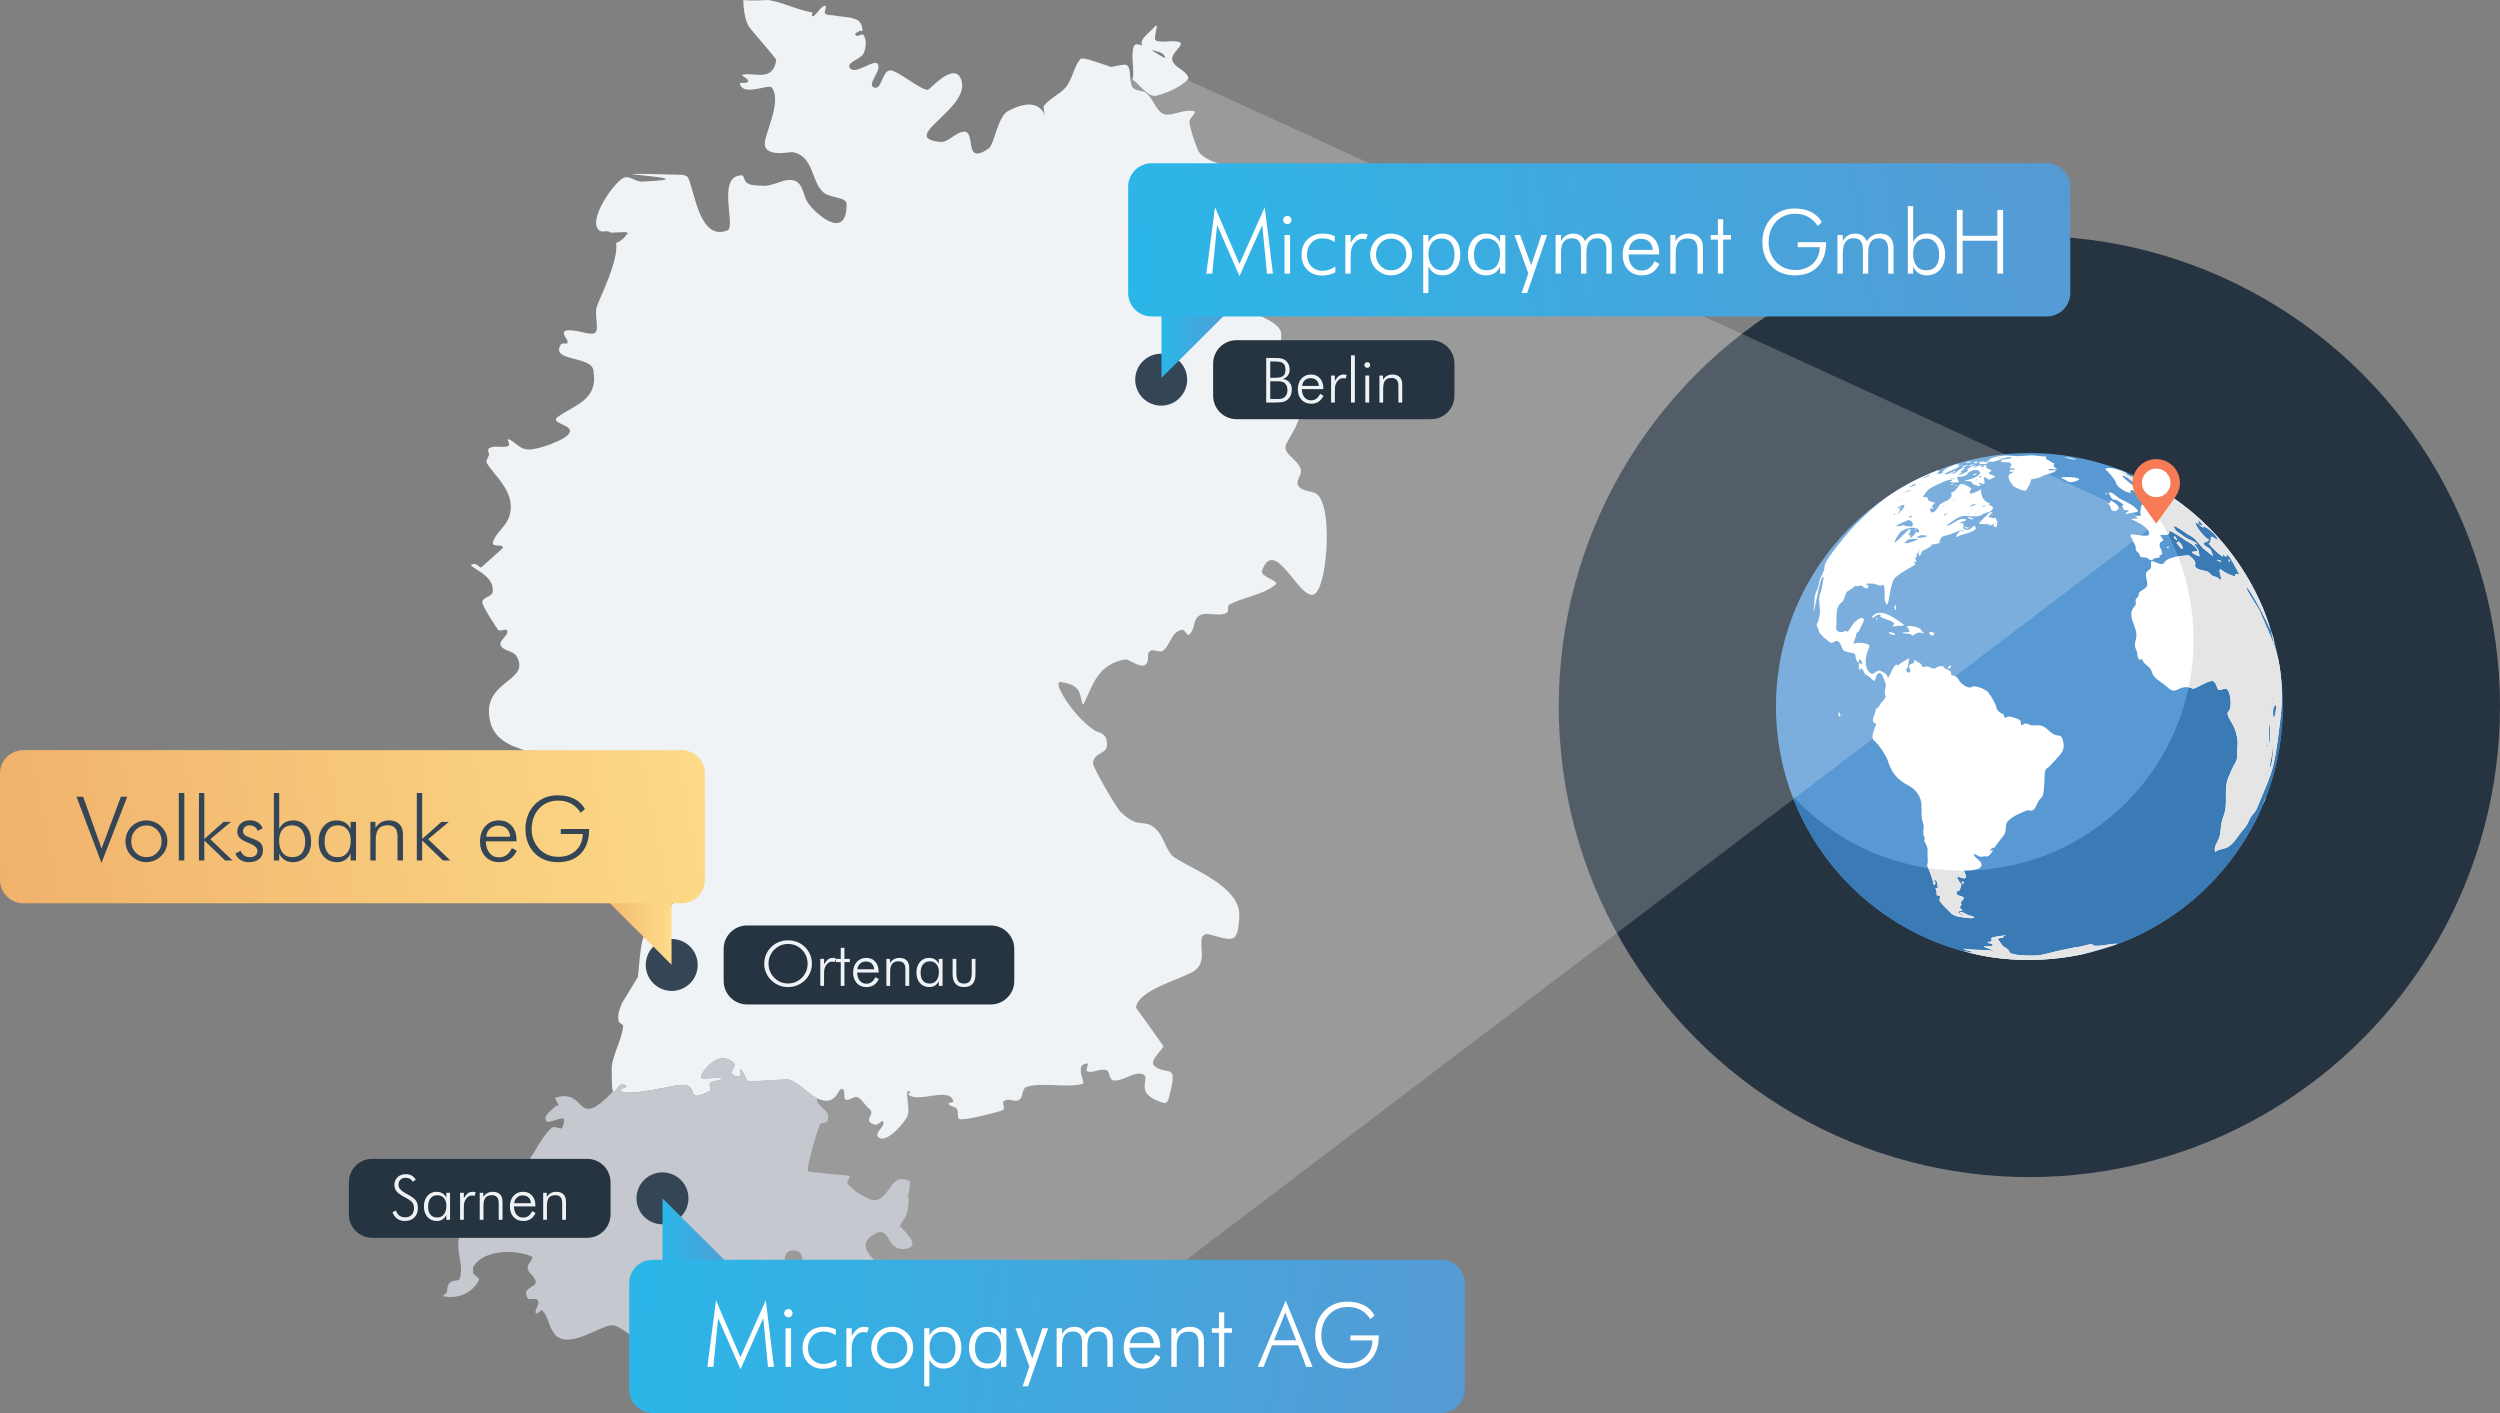 <?xml version="1.0" encoding="utf-8"?>
<!-- Generator: Adobe Illustrator 25.0.1, SVG Export Plug-In . SVG Version: 6.00 Build 0)  -->
<svg version="1.1" id="Ebene_1" xmlns="http://www.w3.org/2000/svg" xmlns:xlink="http://www.w3.org/1999/xlink" x="0px" y="0px"
	 viewBox="0 0 533.286 301.408" style="enable-background:new 0 0 533.286 301.408;" xml:space="preserve">
<rect x="0" y="0" width="533.286" height="301.408" fill="#808080" stroke="none"/>
<style type="text/css">
	.st0{fill:#263340;}
	.st1{fill:#5899D3;}
	.st2{fill:#3A7AB5;}
	.st3{fill-rule:evenodd;clip-rule:evenodd;fill:#FFFFFF;}
	.st4{fill:#E6E5E5;}
	.st5{fill:#F77B55;}
	.st6{fill:#FFFFFF;}
	.st7{opacity:0.21;fill:#FFFFFF;}
	.st8{fill:#F0F3F6;}
	.st9{fill:#C5C8CF;}
	.st10{fill:#344556;}
	.st11{fill:url(#SVGID_1_);}
	.st12{fill:url(#SVGID_2_);}
	.st13{fill:url(#SVGID_3_);}
	.st14{fill:url(#SVGID_4_);}
	.st15{fill:url(#SVGID_5_);}
	.st16{fill:url(#SVGID_6_);}
</style>
<g>
	<g>
		<g>
			<circle class="st0" cx="432.895" cy="150.704" r="100.391"/>
			<g>
				<g>
					<path class="st1" d="M486.944,150.701c0,29.846-24.179,54.051-54.052,54.051c-29.847,0-54.049-24.205-54.049-54.051
						c0-29.863,24.202-54.054,54.049-54.054C462.765,96.647,486.944,120.838,486.944,150.701z"/>
					<path class="st2" d="M451.878,100.078c9.857,9.011,16.039,21.979,16.039,36.378c0,27.203-22.056,49.264-49.27,49.264
						c-14.404,0-27.366-6.181-36.372-16.051c7.685,20.494,27.449,35.083,50.616,35.083c29.873,0,54.052-24.205,54.052-54.051
						C486.944,127.526,472.38,107.768,451.878,100.078z"/>
					<path class="st3" d="M420.24,195.883c0.22,0.05,0.805-0.154,0.968-0.205c-0.395-0.318-1.267-0.359-1.774-0.67
						c0.038,0.026-1.626-0.991-1.276-0.152c0.092,0.201,0.409,0.015,0.547,0.119c-0.201,0.303-0.288,0.207-0.066,0.336
						c0-0.003-1.854-1.001,0.008-1.069c-1.282-1.149,0.081-0.793-0.326-1.525c-0.273-0.496,1.092-0.979,0.356-1.409
						c-0.354-0.196-0.739-0.161-1.098-0.409c-0.51-0.373-0.03-1.029,0.455-0.959c0.039,0,0.287-1.167,0.379-1.347
						c-0.14-0.059-1.094-1.244-0.864-1.492c0.287-0.302,1.523,0.766,1.828-0.02c0.121-0.288-0.431-1.051-0.385-1.369
						c0.567-0.047,4.258,0.092,3.627-1.596c-0.217-0.593-1.771-1.472-1.614-1.952c0.546,0.071,1.436,0.864,2.009,0.551
						c0.483-0.244,0.866,0.267,1.357-0.285c0.074-0.103,0.905-0.977,0.668-1.14c-0.249-0.004-0.394,0.136-0.413,0.431
						c-0.285-0.398,0.213-0.671,0.472-0.962c0.08,0.09,0.136,0.175,0.19,0.249c0.317-0.461,2.009-2.68,2.078-2.736
						c0.875-1.007,0.145-2.377,1.011-3.181c0.793-0.748,1.655-1.228,2.633-1.626c0.314-0.121,1.4-0.691,1.623-0.634
						c1.804,0.56,1.587-1.596,2.734-2.574c1.178-0.978,0.315-5.986,1.261-6.354c0.513-0.204,2.048-2.107,2.855-2.974
						c0.781-0.824,0.872-1.896,0.579-2.962c-0.459-1.618-0.926-0.694-2.095-1.4c-0.931-0.56-1.645-1.674-2.819-1.827
						c-0.683-0.1-1.388,0.11-2.059-0.092c-0.3-0.089-1.066-0.56-1.353-0.167c0.048-0.059-0.628,0.259-0.584,0.274
						c-0.068-0.05-0.011-0.885-0.234-1.092c-0.359-0.338-1.561-0.679-2-0.786c-1.013-0.264-1.258,0.926-1.513-0.496
						c-0.834-0.225-1.664-1.191-1.516-1.436c0.074-0.098-1.291-2.984-1.484-2.717c-0.015-0.971-3.026-2.176-3.78-1.719
						c-0.688,0.504-1.949-0.444-2.374-0.898c-0.48-0.51-0.46-1.067-1.267-1.399c-0.335-0.143-0.92-0.065-0.796-0.657
						c0.142-0.612-1.478-0.735-1.629-1.344c0.231,0.038,0.427-0.074,0.639-0.128c-0.63,0.219-1.392-0.236-2.018,0.263
						c-0.899,0.754-1.437-0.349-2.424-0.154c-1.252,0.237-0.413-0.219-1.204-0.707c0.33,0.202-1.463-0.814-1.045-0.784
						c-0.371-0.035,0.057,0.626-0.36,0.767c-0.65,0.237-1.219,0.394-0.792,1.178c0.719,1.432-1.505,0.758-0.455-0.218
						c0.188-0.162,0.238-2.038,0.443-1.968c-0.255-0.09-2.285,1.224-2.522,1.508c-0.649-1.048-1.75,2.574-2.112,2.608
						c-0.187-0.889-1.036-1.258-1.775-1.517c-0.626-0.241-1.26,1.253-2.086,0.434c-1.457-1.483-0.818-3.868-0.071-5.553
						c0.306-0.777-2.704-1.017-3.072-0.699c-0.736,0.596,0.113-1.244,0.109-1.184c0.086-0.745,0.257-1.243,0.582-1.221
						c0.199-0.439,1.318-2.453,1.198-2.692c-0.449-1.057-2.351,0.811-2.525,1.285c-0.196,0.457-0.564,0.707-0.739,1.122
						c-0.175,0.418-0.528-0.092-0.83,0.08c-0.818,0.459-1.992,0.221-1.812-0.968c0.18-1.434-0.36-4.263,1.247-5.247
						c0.493-0.306,0.57-1.732,1.131-2.242c0.077-0.054,1.703-1,1.544-1.192c0.238,0.259,1.511-0.256,1.677,0.076
						c0.127,0.277,0.878,0.558,1.139,0.409c-0.01,0.029,0.139-0.634,0.139-0.641c-0.03-0.008-0.528-0.076-0.504-0.232
						c0.059-0.223,1.585-0.076,1.63-0.07c0.724,0.054,1.261,0.649,1.792,0.29c0.839-0.562,0.327,3.152,0.655,3.489
						c0.186,0.203,0.051,0.65,0.404,0.609c0.472-0.047,0.627-4.82,1.854-5.811c0.9-0.719,1.875-1.372,2.872-1.91
						c0.312-0.163,1.142-0.556,1.311-0.87c-0.039-0.158-0.184-0.338-0.359-0.179c-0.048-0.298,0.444-0.112,0.531-0.422
						c0.097-0.306-0.25-0.4-0.211-0.506c-0.015,0.025,0.308-0.629,0.196-0.54c0.015,0.017,0.015,0.046,0.021,0.062
						c0.495,0.082-0.107-0.461-0.127-0.543c0.647,0.333,0.374-0.707,1.004-0.764c-0.453,0.192-0.362,0.701-0.305,1.005
						c0.13,0.686,0.73-0.937,0.658-0.879c0.609-0.245,1.551-0.755,2.202-1.211c-0.151-0.057-0.308,0.059-0.492-0.069
						c0.664-0.25,1.412-0.169,2.045-0.495c-0.03-0.671,0.374-1.369,1.128-1.503c1.163-0.181,2.511-0.892,3.661-1.281
						c-0.172,0.392,0.098,0.085,0.409,0.239c-0.374-0.976-2.422,1.805-1.451,1.239c0.822-0.471,3.602-0.906,3.976-1.699
						c-0.008-0.053-0.181-0.584-0.175-0.584c-0.688,0-0.745,0.848-1.59,0.844c-1.526-0.019-0.6-0.961-0.92-1.385
						c-0.276,0.069-0.507-0.011-0.694-0.221c0.158-0.028,2.042-0.463,1.05-0.689c-1.615-0.343-2.694,1.452-4.024,1.411
						c0.988-0.609,2.347-1.897,3.555-2.063c1.279-0.181,3.068,0.451,4.196-0.342c1.012-0.693,1.7-0.188,2.258-1.319
						c0.178-0.311-0.733-0.707-0.964-0.752c0.092-0.116,0.297,0,0.383-0.195c-1.52-0.674-1.837-1.345-2.022-3.095
						c-0.766,0.562-3.358,1.765-1.973-0.194c-0.498-0.213-2.069-1.525-2.674-0.623c-0.27,0.41-0.71,1.09-1.172,1.3
						c-1.032,0.471-0.113,0.382-0.463,1.067c-0.581,1.131-1.983,0.98-2.647,1.969c-0.422,0.629-0.552,1.068-1.205,1.351
						c-0.569,0.257-0.786-0.413-0.502-0.948c0.196,0.225,0.379,0.257,0.549,0.094c0.045-0.251-0.3-0.133-0.413-0.22
						c0.202-0.359,0.449-0.682,0.741-0.969c-0.104-0.058-1.553-0.287-1.499-0.664c0.095-0.798-0.902-0.365-1.081-0.602
						c0.774-0.98,0.774-1.428,2.299-2.196c0.522-0.255,3.436-1.751,3.98-1.382c-0.068,0.342-0.422,0.272-0.62,0.437
						c0.422,0.109,1.638,0.247,2.048-0.045c-0.082-0.081-0.576-0.888-0.321-1.081c-0.038,0.033,0.837,0.017,0.902-0.006
						c0.465-0.112,0.982-0.174,1.25-0.646c0.231-0.423,1.771-0.969,2.14-0.759c2.024,1.147-2.733,2.359-2.786,2.234
						c0.1,0.331,1.379-0.24,1.704,0.638c0.081,0.215,1.532,0.691,1.676,0.488c0.091-0.102-0.418-0.638-0.436-0.765
						c1.529,0.743,1.452,0.354,1.198-0.668c-0.241-0.977,0.897,0.062,0.956,0.096c0.25,0.13,1.291-0.468,1.448-0.681
						c-0.38-0.284-1.023-0.278-1.354-0.623c-0.3-0.304,0.802-0.382,0.413-0.701c-0.461-0.376-1.188-0.281-0.934-1.025
						c-0.264-0.078-0.517-0.044-0.754,0.097c0.068,0.135,0.225,0.032,0.282,0.109c-0.259,0.15-0.546,0.173-0.833,0.166
						c0.086-0.125,0.354-0.125,0.362-0.377c-0.799-0.097-1.219,0.377-1.903,0.587c0.196-0.277,0.523-0.368,0.765-0.579
						c-0.753,0.097-1.469,0.37-2.065,0.868c0.083,0.089,0.175,0.166,0.226,0.275c-0.576,0.51-1.345,0.673-2.018,0.978
						c0.115-0.453,0.605-0.347,0.763-0.682c-0.25,0.001-0.492,0.062-0.71,0.168c0.288-0.043,1.139-0.888,1.329-1.103
						c-1.225-0.149-1.744,1.448-2.905,1.223c0.243-0.288,0.73-0.143,0.896-0.585c-0.425,0.053-2.054,1.16-2.321,0.585
						c-0.013-0.043,2.979-1.223,3.29-1.656c-0.201-0.028-0.428,0.179-0.609-0.058c0.145-0.16,0.386-0.18,0.552-0.354
						c-0.974-0.009-3.894,1.18-3.674,1.862c-0.377,0.308-0.781,0.385-1.246,0.201c0.178-0.288,0.819-0.294,0.302-0.704
						c-0.941,0.345-1.855,0.731-2.771,1.136c-2.112,0.931-4.178,2.027-6.128,3.241c-3.234,2.005-5.913,4.366-8.579,7.047
						c-1.415,1.439-6.816,7.743-6.793,9.059c0.012,0.972-0.564,1.833-0.926,2.709c-0.293,0.707-0.333,1.706-0.683,2.366
						c-0.786,1.402-0.427,3.019-0.781,4.631c0.448-0.343,1.359-7.7,2.163-7.419c0.152,0.05-0.496,3.057-0.659,3.428
						c-0.667,1.542,0.211,3.428-0.229,5.04c-0.048,0.162-0.268,0.978-0.273,1.144c-0.748,0.569,0.192,1.423,0.185,2.044
						c0,0.378,1.894,2.036,2.269,2.254c0.79,0.475,0.947-0.367,1.674-0.218c0.652,0.136,0.842,1.321,1.195,1.828
						c0.459,0.695,2.232,0.615,2.543,0.942c0.202,0.257,0.027,1.608,0.836,1.799c-0.003-0.092-0.021-0.569,0.094-0.641
						c0.247-0.146,0.763,0.753,0.591,0.917c-0.255,0.06-0.486-0.035-0.682-0.276c0,0.124-0.13,1.892,0.383,1.548
						c0.009-0.106,0.044-0.221,0.054-0.327c0.682,0.294,0.627,1.286,1.104,1.424c0.659,0.183,1.164,1.008,1.653,1.244
						c0.445,0.233,0.32-1.555,1.169-1.643c0.686-0.06,1.069,1.717,1.3,2.149c0.363,0.628-0.478,2.134-0.011,2.615
						c0.468,0.502-1.173,1.676-1.256,2.183c-0.051,0.381-0.888,0.747-0.858,0.89c0.063,0.413-0.178,0.982-0.332,1.38
						c-0.419,1.109-0.214,1.208,0.51,1.719c0.021,0.02-1.333,2.704-0.555,3.398c1.226,1.007,2.854,3.504,3.252,5.068
						c0.799,2.158,2.026,3.481,4.08,4.549c1.673,0.881,2.855,2.367,2.855,4.385c0.065,1.181-0.118,2.659,0.386,3.769
						c0.35,0.774-0.312,2.045,0.184,2.748c0.324,0.434-0.1,0.686,0.093,1.086c0.192,0.44,0.652,1.166,0.64,1.677
						c-0.015,0.84,0,1.854,0.057,2.689c0.018,0.285-0.25,0.769-0.109,0.955c0.193,0.232,1.335,3.039,1.335,3.855
						c-0.004,0.2,0.873-0.048,0.08-0.845c0.941-0.529,0.751,1.686,0.818,1.7c-0.848-0.278-0.303-0.051-0.232,1.041
						c0.044,0.641-0.167,0.332,0.356,0.454c0.84,0.187,0,0.748,0.317,1.196c0.627,0.903,1.599,1.744,2.256,2.44
						C417.12,195.805,418.96,195.619,420.24,195.883C420.428,195.922,420.007,195.839,420.24,195.883z M423.761,107.78
						c-0.288,0.264-0.614,0.317-0.947,0.419C423.049,107.832,423.396,107.892,423.761,107.78z M420.951,107.542
						c0.219-0.04,0.394,0.026,0.513,0.174c0.005,0.091-1.151,0.149-1.332,0.437C420.28,107.654,420.701,107.738,420.951,107.542
						C421.07,107.687,420.701,107.738,420.951,107.542z M418.126,109.54C418.366,109.605,417.767,109.491,418.126,109.54
						C418.135,109.543,418.055,109.531,418.126,109.54z M416.566,106.576c0.106-0.116,0.19-0.099,0.246,0.055
						C416.705,106.758,416.615,106.735,416.566,106.576C416.569,106.506,416.554,106.654,416.566,106.576z M415.016,111.195
						C414.583,111.169,415.474,111.21,415.016,111.195C414.965,111.195,415.082,111.199,415.016,111.195z M415.474,109.407
						c-1.496,1.411-0.33,0.017-0.768,0.454c0.008,0.018,0,0.041-0.018,0.041C414.563,109.769,415.446,109.418,415.474,109.407
						C415.292,109.587,415.218,109.449,415.474,109.407z M414.927,107.743c-0.273,0.309-0.273,0.309-0.65,0.244
						C414.476,107.854,414.746,107.901,414.927,107.743z M421.646,102.432c-0.093,0.005-0.202,0.005-0.347,0.005
						C421.776,102.03,421.694,102.432,421.646,102.432C421.553,102.437,421.716,102.432,421.646,102.432z M422.732,101.708
						c-0.163,0.191-0.404,0.08-0.606,0.171C422.342,101.459,422.384,101.453,422.732,101.708z M416.636,102.209
						c0.13-0.115,0.29-0.179,0.449-0.164C417.227,102.257,416.17,102.375,416.636,102.209
						C416.705,102.096,416.581,102.228,416.636,102.209z M416.372,101.899c0.167,0.082,0.152,0.158-0.053,0.24
						C416.174,102.057,416.192,101.981,416.372,101.899C416.434,101.899,416.286,101.907,416.372,101.899z M408.483,115.345
						c0.014-0.008-2.357,0.949-2.178,0.356c-0.053,0.189,0.814-0.668,0.632-0.586c0.196-0.085,1.786-0.183,2.25-0.179
						C408.946,115.186,408.711,115.261,408.483,115.345C407.963,115.545,408.711,115.261,408.483,115.345z M410.382,114.172
						c1.961,0.191-1.164,0.789-1.499,0.434C409.324,114.227,409.842,114.115,410.382,114.172
						C410.539,114.196,409.842,114.115,410.382,114.172z M410.061,102.005c0.526-0.334,1.081-0.578,1.765-0.741
						c-0.504,0.416-1.172,0.591-1.781,0.753L410.061,102.005z M410.168,112.582c-0.091,0.089-0.175,0.087-0.252-0.002
						C410.037,112.531,410.153,112.497,410.168,112.582C410.209,112.669,410.153,112.497,410.168,112.582z M409.589,113.756
						C409.55,113.756,409.399,113.711,409.589,113.756C409.606,113.756,409.529,113.732,409.589,113.756z M409.014,112.751
						c0.713,0.331,0.306,1.444-0.309,0.581c-0.021,0.505-0.908,1.372-1.383,1.477c0.179-0.204,0.24-0.428,0.182-0.669
						c-0.157-0.12-0.449,0.222-0.612,0.216c0.06,0.313,1.276-2.073,0.258-1.387c-0.37,0.287-2.819,2.891-2.958,2.739
						c-0.232-0.229,1.081-2.14,1.18-2.21C406.214,112.809,407.963,112.26,409.014,112.751z M407.654,103.659
						c0.101-0.053,0.885-0.539,0.986-0.426c0.25,0.313-1.265,0.707-1.336,0.713C407.389,103.753,407.541,103.732,407.654,103.659
						C407.931,103.507,407.541,103.732,407.654,103.659z M407.818,110.043c-0.003,0.038-0.314,0.626-0.496,0.394
						C407.161,110.278,407.767,109.769,407.818,110.043C407.797,110.199,407.803,109.971,407.818,110.043z M406.103,105.123
						c0.088,0,1.357-0.803,1.401-0.479C407.524,104.741,405.957,105.143,406.103,105.123z M405.749,106.426
						c-0.075,0.144-0.148,0.221-0.332,0.211C405.49,106.487,405.601,106.474,405.749,106.426z M404.868,109.491
						c0.177-0.143,0.588-0.808,0.388-1.063c0.116,0.139-0.762-0.099-0.361-0.244c0.164-0.057,1.152-0.601,1.318-0.432
						c0.284,0.292-1.246,1.893-1.552,2.025C404.696,109.621,404.778,109.548,404.868,109.491
						C405.122,109.299,404.778,109.548,404.868,109.491z M405.735,111.503c1.094-0.348,1.492-0.971,2.148-0.13
						c0.253,0.31,0.204,1.117-0.379,0.922c0.157,0.057-1.783-0.13-1.424-0.34c-0.389,0.237-1.137,0.414-1.593,0.211
						C404.913,111.93,405.275,111.651,405.735,111.503C406.008,111.413,405.275,111.651,405.735,111.503z M404.21,109.466
						c0.101,0.265,0.033,0.394-0.273,0.436C404.054,109.731,404.135,109.598,404.21,109.466z M388.693,133.058
						C388.192,133.042,389.081,133.042,388.693,133.058C388.635,133.055,388.745,133.055,388.693,133.058z M394.959,137.556
						C394.814,137.609,395.343,137.471,394.959,137.556C394.926,137.572,395.022,137.546,394.959,137.556z M410.235,142.61
						C409.975,142.565,410.545,142.636,410.235,142.61C410.214,142.61,410.277,142.618,410.235,142.61z M412.741,187.41
						C412.308,187.331,412.975,187.072,412.741,187.41C412.633,187.398,412.747,187.398,412.741,187.41z M413.854,165.001
						C413.696,164.837,413.948,165.081,413.854,165.001C413.833,164.977,413.885,165.024,413.854,165.001z M414.026,178.954
						C413.749,179.051,414.328,178.847,414.026,178.954C413.954,178.983,414.069,178.939,414.026,178.954z M415.502,194.004
						c-0.199-0.115-0.199-0.189-0.014-0.222C415.707,193.871,415.714,193.953,415.502,194.004
						C415.42,193.993,415.569,194.017,415.502,194.004z M417.447,194.856c-0.199-0.041-0.184-0.118,0.06-0.235
						C417.681,194.686,417.658,194.772,417.447,194.856C417.366,194.856,417.499,194.838,417.447,194.856z M413.321,189.298
						c-0.027,0.01-0.051,0.015-0.069,0.02C413.316,189.275,413.331,189.268,413.321,189.298z M418.159,99.337c0,0-0.006,0-0.009,0
						c0.003,0,0.003-0.008,0.003-0.008L418.159,99.337z M399.799,108.036c0,0.008-0.006,0.008-0.006,0.008L399.799,108.036z
						 M400.313,107.608L400.313,107.608L400.313,107.608z M486.062,141.01l0.003,0.005c-1.057-3.9-1.834-7.747-3.46-11.516
						c-1.905-4.483-4.427-8.709-7.47-12.515c-2.87-3.596-6.187-6.814-9.875-9.564c-1.789-1.352-3.664-2.569-5.615-3.678
						c-0.918-0.535-1.857-1.046-2.834-1.521c-0.419-0.2-1.879-0.581-2.1-0.947c0.012,0.17,0.86,0.6,0.964,0.71
						c-0.561-0.147-2.074-0.787-2.101-0.884c0.038-0.073,0.149,0,0.134-0.114c-0.852-0.548-4.033-1.723-4.674-0.852
						c0.13-0.178,2.202,2.209,2.25,2.633c0.142,0.931,1.584,1.92,2.522,2.213c1.27,0.433,0.315-0.145,0.846-0.444
						c0.358-0.171,0.692,0.591,1.012,0.413c-0.009-0.006,0-0.013,0.011-0.021c-0.081-0.181-0.198-0.351-0.293-0.532
						c-0.101,0,2.33,2.504,2.638,1.958c-0.281-0.677-0.712-1.442-1.424-2.081c-0.591-0.575-1.564-0.627-2.22-1.2
						c-0.326-0.291-1.564-1.195-1.704-1.609c1.638,0.058,3.525,3.499,5.152,2.168c-0.228-0.152-0.449-0.323-0.659-0.506
						c0.291,0.088,1.674,0.525,1.214,1.097c-1.309-0.228,1.08,1.096,1.136,1.248c-0.237-0.017-0.403-0.207-0.623-0.224
						c0.088,0.453,1.371,0.918,1.478,1.686c-0.781,0.121-0.44-0.465-0.962,0.166c-0.146,0.193-0.852,0.138-1.219,0.162
						c-0.894,0.076-1.898-1.443-2.549-1.906c0.271,0.836,0.736,1.248,1.689,1.849c0.459,0.257-0.643,0.37-0.627,0.757
						c0.027,0,0.293,0.131,0.286,0.199c0,0.053-0.25-0.167-0.286-0.199c0.084-0.061-0.164,1.483-0.184,1.462
						c0.733,0.855-0.965,0.6-1.02,0.636c0.142,0.195,0.41,0.287,0.464,0.573c-0.495,0.026-0.905-0.04-1.382,0.132
						c0.7,0.207,4.579,2.005,3.725,3.351c-0.259,0.437-2.884-0.11-3.366-0.126c-1.021-0.075-0.081,0.968-0.042,1.089
						c0.145,0.771,0.751,1.106,0.706,2.01c-0.045,0.638,0.608,0.657,0.787,1.19c0.184,0.467,0.091,0.517,0.57,0.578
						c0.866,0.109,0.885-0.02,1.611,0.544c0.528,0.407,0.731-0.37,1.345-0.394c1.544-0.067,0.235-0.38,0.962-0.589
						c0.904-0.253-0.252-1.679-0.204-1.957c0.065-0.371-0.053-0.793,0.445-0.934c0.787-0.206-0.208-1.01-0.259-1.226
						c-0.16-0.641,2.154,0.535,1.861-1.078c1.339,0.419,2.697,1.606,3.908,2.299c0.735,0.432,1.443,0.84,1.967,1.53
						c0.628,0.807-0.896,0.477-0.985,0.709c-0.109,0.265,1.339,0.913,1.572,0.891c0.03-0.138-0.181-0.964-0.199-1.112
						c-0.06-0.571-0.9-1.137-0.845-1.594c0.261,0.025,0.492,0.131,0.721,0.288c-0.781-0.947-2.042-1.04-2.922-1.751
						c-0.52-0.436-1.193-0.784-1.725-1.229c0-0.005-0.931-1.198-0.278-0.971c1.041,0.356,2.158,1.404,3.217,1.952
						c0.834,0.441,1.023,0.703,1.647,1.425c0.238,0.287,1.526,1.774,1.828,1.827c-0.015-0.012,1.032,0.933,1.459,1.081
						c-0.19-0.434-0.339-0.98-0.563-1.33c-0.305-0.468-1.493-0.73-1.493-1.437c0.266,0.032,0.296-0.258,0.887-0.238
						c-0.305-0.014,0.383-0.458,0.33-0.39c-1.124-0.641-2.634-2.509-3.026-3.78c0.303,0.012,0.472,0.425,0.801,0.215
						c-0.1-0.215-0.125-0.44-0.1-0.675c0.078,0.103,1.145,1.008,0.929,1.194c-0.293-0.008-0.534-0.144-0.753-0.374
						c0.139,0.534,0.683,0.545,0.902,0.919c0.018-0.156-0.092-0.274,0.044-0.433c0.919,0.381,2.819,1.86,3.065,2.89
						c-0.406,0.045-1.173-0.817-1.463-0.605c-0.078,0.211-0.072,0.41,0.038,0.612c-0.113,0.007-0.231,0.038-0.327,0.094
						c0.158,0.116,0.231,0.279,0.249,0.458c-0.155,0.051-0.288,0.094-0.455,0.143c0.137,0.513,2.869,3.127,3.063,2.864
						c0.051-0.091-0.103-0.363-0.063-0.4c0.13-0.162,0.561,0.597,0.79,0.442c0.184-0.115-0.169-0.355,0.038-0.456
						c0.398-0.213,2.047,3.011,2.253,3.387c0.777,1.494,0.261,0.579-0.345,0.787c-0.082,0.161-0.139,0.312-0.154,0.498
						c-0.965-0.221-2.021-0.775-2.786-1.329c-1.25-0.902,0.398,2.432-0.33,2.014c-0.422-0.243-0.671-0.593-1.181-0.642
						c-0.766-0.076-0.982-0.88-1.673-1.112c-0.552-0.192-2.801-0.397-2.501-1.418c0.232-0.878-0.885-1.606-1.268-1.939
						c-0.192-0.167-2.668,0.155-3.074,0.275c-0.677,0.219-1.76,0.443-2.149,1.081c-0.656,1.19-2.172-0.381-2.786-0.138
						c-0.311,0.136-0.008,1.114-0.163,1.418c-0.261,0.476-0.855,0.504-1.011,1.054c-0.261,1.01,0.493,1.85,0.155,2.781
						c-0.294,0.737-1.713,1.057-1.732,1.67c-0.012,0.326-0.088,0.683-0.383,0.86c-0.651,0.373,0.015,1.23-0.391,1.658
						c-2.202,2.231,0.701,4.422,0.211,6.884c-0.282,1.395-0.446,1.673,0.157,2.875c0.131,0.302,0.03,2.465,1.127,1.591
						c0.145,1.258,1.76,1.522,2.039,2.717c0.354,1.422,1.744,2.038,2.823,2.891c0.434,0.336,0.815,0.778,1.309,1.029
						c0.887,0.464,1.487-0.245,2.341-0.48c0.777-0.219,1.569-0.139,2.288,0.204c0.415,0.196,3.531-1.995,4.357-1.586
						c0.62,0.308,0.646,1.057,0.941,1.597c0.412,0.76,1.25-0.235,1.827,0.019c1.024,0.453,1.317,4.17,0.457,4.863
						c-0.645,0.471,0.833,2.504,1.032,2.914c0.591,1.151,1.107,3.151,0.923,4.428c-0.151,1.029,0.145,2.664-0.449,3.578
						c-0.597,0.911-0.926,1.878-1.397,2.908c-1.234,2.654-0.063,5.651-1.102,8.407c-0.641,1.407-0.533,2.914-0.87,4.38
						c-0.223,0.955-1.389,2.33-0.938,3.317c0.701-0.626,1.718-0.54,2.504-0.935c1.597-0.787,2.368-2.63,3.523-3.863
						c0.624-0.65,1.017-1.474,1.368-2.277c0.357-0.76,1.059-1.255,1.401-1.995c0.799-1.893,1.551-3.774,2.356-5.659
						c1.715-4.071,2.009-7.985,2.593-12.351C486.919,150.004,486.934,145.62,486.062,141.01z M481.999,130.274
						c-0.22-0.545-3.115-4.77-2.774-4.999c0.394-0.241,6.541,10.66,5.881,12.344C484.165,135.131,483.03,132.717,481.999,130.274
						C481.987,130.253,482.21,130.769,481.999,130.274z M484.634,149.554c-0.125-0.297,0.041-0.564,0.119-0.914
						C484.883,149.01,484.682,149.273,484.634,149.554z M484.302,151.268c-0.011-0.184-0.014-0.33,0.105-0.463
						C484.49,150.982,484.415,151.107,484.302,151.268z M483.287,165.259c-0.112,0.036-0.238,0.082-0.335,0.115
						c-0.199,0,0.368-0.264,0.395-0.293C483.317,165.181,483.317,165.221,483.287,165.259
						C483.199,165.377,483.317,165.221,483.287,165.259z M483.432,159.577c-0.008-0.519,0.018-0.543,0.549-0.873
						C483.863,159.065,483.495,159.236,483.432,159.577z M484.02,156.933c-0.006-0.95-0.029-2.066,0.175-2.992
						c0.036,1.611,0.107,3.238,0.059,4.855C484.002,158.457,484.02,157.344,484.02,156.933
						C484.02,156.591,484.02,157.262,484.02,156.933z M484.873,159.951c-0.02,0.869-0.151,3.234-0.709,3.903
						c0.051-1.458,0.584-2.789,0.606-4.244C484.898,159.755,484.873,159.862,484.873,159.951
						C484.873,160.051,484.873,159.862,484.873,159.951z M485.545,151.129c-0.246,1.027-0.005,1.353-0.626,1.926
						c0-0.772-0.278-2.238,0.501-2.692C485.534,150.612,485.616,150.817,485.545,151.129
						C485.429,151.543,485.616,150.817,485.545,151.129z M451.619,201.327c0.078,0.158-6.811,2.09-7.514,2.247
						c-2.855,0.597-5.751,0.979-8.685,1.119c-5.549,0.267-11.362-0.234-16.694-1.857c0.688,0.077,1.514,0.431,2.211,0.32
						c-0.667-0.415-1.484-0.274-2.075-0.789c2.232,0.359,4.356,0.187,6.392,0.455c-0.213-0.286-2.078-0.733-2.069-0.932
						c0.278-0.02,1.698-0.057,1.771-0.109c0.671-0.514-1.074-0.455-0.937-0.831c0.071-0.098,0.543,0.06,0.713-0.161
						c0.265-0.351,0-0.537,0.09-0.713c0.076-0.161,2.778-0.626,3.059-0.501c-0.323,0.188-0.683-0.032-0.555,0.495
						c-0.271-0.039-1.107-0.018-1.152,0.348c0.018-0.089,0.908,1.152,0.938,1.216c0.32,0.481,1.409,0.781,1.483,1.36
						c0.187,0.976,5.314,0.891,6.071,0.803c1.917-0.219,3.701-0.908,5.596-1.226c1.116-0.201,2.231-0.514,3.364-0.627
						c0.516-0.057,2.277-0.665,2.688-0.528C446.583,202.327,450.658,201.135,451.619,201.327
						C451.626,201.342,451.459,201.301,451.619,201.327z M482.741,171.488c0.223-0.554,0.401-1.125,0.673-1.664
						C483.232,170.401,482.993,170.939,482.741,171.488z M483.637,169.254c0.023-0.071,0.054-0.148,0.091-0.204
						C483.733,169.125,483.665,169.187,483.637,169.254z M424.533,98.485c-0.308-0.051-0.606-0.009-0.923-0.062
						c0.166-0.141,1.071-0.17,0.688-0.43c1.234-0.765,3.843-0.916,5.284-0.737c1.6,0.189,3.205-0.305,4.805-0.057
						c0.642,0.106,1.19,0.118,1.828,0.162c0.566,0.062-0.072,0.631,0.566,0.73c0.364,0.05,1.119,0.892,1.453,0.714
						c-0.014,0.586-0.278,0.176-0.091,0.725c0.042,0.136,0.701,0.504,0.68,0.548c-0.06,0.087-1.849-0.038-1.774-0.019
						c-0.149-0.019,0.024,0.284,0.154,0.234c0.344,0.093,1.128-0.024,1.523,0.005c-0.925,0.824-2.276,0.724-3.268,1.382
						c-0.62,0.407-1.544,0.364-2.231,0.616c0,0.688-0.517,1.529-0.974,2.241c-0.335,0.494-2.612-0.649-2.843-0.934
						c-0.493-0.604-1.643-2.17-0.406-2.664c1.504-0.59,0.012-0.109-0.431-0.43c0.362-0.501,0.763-0.333,1.321-0.249
						c-0.287-0.408-0.658-0.507-1.089-0.296c-0.13-0.433,0.627-0.814-0.045-1.273c-0.285-0.202-1.879,0.034-1.922-0.251
						c-0.089-0.684,1.925-0.316,2.29-0.885C427.616,97.235,425.986,98.712,424.533,98.485
						C424.225,98.435,424.793,98.524,424.533,98.485z M452.979,108.793c0.244-0.026-0.32-0.799-0.447-0.961
						c0.167,0.025,0.302,0.038,0.474-0.064c-0.133-0.347-1.71-1.265-1.804-1.197c-0.602,0.371-1.357-1.293-1.431-1.517
						c1.026-0.136,1.659,0.953,2.575,1.4c0.792,0.376,3.605,1.726,3.689,2.572c0.06,0.423-2.139,0.253-2.461,0.749
						c-0.256-0.625,0.548-0.609,0.532-0.805C454.077,108.815,453.085,108.779,452.979,108.793
						C452.928,108.801,453.31,108.746,452.979,108.793z M424.179,109.587c-0.16,0.105-2.065,1.921-2.015,2.097
						c0.039,0.161,1.985,0.043,2.311,0.238c-0.023,0.221-0.282,0.108-0.318,0.303c0.25,0,1.044-0.498,1.158-0.353
						c0.015,0.12,0,0.253-0.06,0.365c0.866,0.84,0.765-0.996,0.833-1.091c-0.609-0.089,0.118-0.939-0.891-0.581
						c0.059-0.024-1.102-0.347-1.047-0.275c-0.104-0.09,0.83-0.892,0.898-0.996C424.495,109.149,424.428,109.397,424.179,109.587
						C423.857,109.829,424.241,109.531,424.179,109.587z M426.069,111.594C426.141,111.655,425.93,111.655,426.069,111.594
						C426.087,111.606,426.047,111.601,426.069,111.594z M425.637,111.543c0.054-0.063,0.363-0.193,0.163-0.014
						C425.74,111.651,425.462,111.741,425.637,111.543C425.655,111.516,425.602,111.594,425.637,111.543z M424.268,109.34
						l0.03-0.005c0,0.005,0,0.009,0.009,0.018C424.298,109.345,424.298,109.345,424.268,109.34z M422.554,111.073
						c0.056,0,0.089,0,0.13,0.036C422.639,111.109,422.428,111.098,422.554,111.073C422.61,111.073,422.518,111.079,422.554,111.073
						z M403.793,133.618c-0.52,0.06,0.346-0.406,0.273-0.578c-0.359-0.818-2.81-1.001-3.035-1.657
						c0.106-0.041,0.181-0.118,0.214-0.222c-0.845-0.341-1.275,0.679-2.024,0.622c1.57-2.678,5.481,0.379,7.05,1.611
						C405.447,133.496,404.622,133.501,403.793,133.618C403.728,133.623,404.253,133.559,403.793,133.618z M405.836,135.041
						c-0.389-0.168,1.297-0.152,1.526-0.246c-0.341-0.517-0.03-0.793-0.683-0.995c0.594-0.712,2.556,0.124,3.175,0.4
						c-0.051,0.083-0.163,0.01-0.229,0.121c0.054,0.038,1.351,1.109,0.477,0.752c-0.959-0.409-1.48,0.157-2.163,0.54
						C407.414,134.854,406.545,135.372,405.836,135.041C405.754,135.009,405.999,135.119,405.836,135.041z M451.613,107.699
						c0.914,0.956-0.513,1.691-1.166,1.075c-0.303-0.327-0.115-1.095-0.858-1.319c0.193-0.066,0.394-0.12,0.591-0.194
						C449.685,106.084,451.362,107.455,451.613,107.699C451.798,107.916,451.531,107.623,451.613,107.699z M439.64,101.92
						c-0.054-0.184,1.321-0.105,1.551-0.143c0.371-0.069,3.104,0.207,2.145,0.651c-0.757,0.333-1.849,0.712-2.555,0.074
						C440.598,102.344,439.648,101.966,439.64,101.92C439.607,101.793,439.688,102.11,439.64,101.92z M464.657,115.511
						c0.329,0,1.096,1.226,0.977,1.428c-0.371,0.578-0.988-0.888-1.371-1.117C464.403,115.732,464.546,115.628,464.657,115.511z
						 M421.891,98.857c0.935-0.699,1.151-0.305,2.311-0.177C423.824,99.016,422.934,99.082,421.891,98.857
						C422.147,98.662,422.934,99.082,421.891,98.857z M442.521,98.058c-0.685-0.192-1.425-0.223-2.09-0.492
						c0.811-0.081,1.793,0.219,2.335,0.382C442.957,98.003,442.482,98.042,442.521,98.058
						C441.836,97.865,442.583,98.07,442.521,98.058z M440.43,97.566c-0.066,0.019-0.136,0.023-0.223,0.033
						C440.295,97.521,440.364,97.514,440.43,97.566C440.364,97.585,440.4,97.556,440.43,97.566z M404.005,135.09
						c0.157,0.012,0.238,0.094,0.267,0.232c-0.095,0.396-1.309-0.165-1.44-0.331C403.251,134.749,403.639,134.889,404.005,135.09z
						 M412.714,135.063C412.075,136.633,410.449,133.964,412.714,135.063C412.615,135.287,412.34,134.872,412.714,135.063z
						 M415.224,142.708L415.224,142.708c0.018-0.051,0.06-0.067,0.121-0.072C415.302,142.657,415.278,142.67,415.224,142.708z
						 M415.446,142.657c-0.026-0.008,0.178-0.644,0.594-0.674C416.52,142.288,415.685,142.684,415.446,142.657
						C415.417,142.648,415.978,142.726,415.446,142.657z M420.566,98.524c-0.434,0.29-0.95,0.098-1.4,0.269
						C419.794,98.367,420.069,98.394,420.566,98.524C420.132,98.814,420.486,98.505,420.566,98.524z M404.316,130.214
						c-0.166-0.645-0.413-0.654,0.018-1.218C404.506,129.605,404.506,129.964,404.316,130.214
						C404.253,129.958,404.506,129.964,404.316,130.214z M392.601,152.573c-0.007,0.231-0.119,0.326-0.342,0.238
						c-0.076-0.059-0.121-0.852,0.018-1.012C392.39,152.054,392.5,152.301,392.601,152.573
						C392.645,152.68,392.5,152.301,392.601,152.573z M419.692,110.295c0.51-0.013,0.914,0.137,1.354,0.469
						C420.455,110.877,420.069,110.651,419.692,110.295z M464.451,115.292l0.008,0.005c-0.134-0.052-1.012-0.589-0.668-0.87
						C464.062,114.241,464.418,115.2,464.451,115.292z M473.533,119.802c-0.173-0.179-0.529-0.063-0.623-0.415
						c0.302,0.167,0.646,0.084,0.929,0.312C473.747,119.787,473.623,119.896,473.533,119.802
						C473.359,119.622,473.623,119.896,473.533,119.802z M421.329,98.825c-0.091-0.127-0.235-0.039-0.33-0.164
						c0.249-0.268,0.587-0.177,0.891-0.259C421.877,98.435,421.523,99.098,421.329,98.825
						C421.239,98.699,421.373,98.911,421.329,98.825z M419.812,99.159c-0.398,0.302-0.811,0.593-1.363,0.546
						C418.817,99.311,419.33,99.261,419.812,99.159z M419.673,112.533c0.109,0.032,0.223-0.004,0.395-0.02
						c-0.525,0.651-1.146-0.253-1.013-0.286C418.955,112.249,419.634,112.531,419.673,112.533
						C419.782,112.565,419.464,112.505,419.673,112.533z M419.897,99.417c0.371-0.294,0.804-0.351,1.264-0.318
						C420.771,99.337,420.366,99.461,419.897,99.417z M462.192,116.798c-0.424-0.054,0.804-0.447,0.365,0.126
						C462.421,116.903,462.307,116.871,462.192,116.798C462.133,116.789,462.335,116.818,462.192,116.798z M475.699,119.891
						c-0.252-0.122-0.361-0.299-0.282-0.601C475.616,119.45,475.718,119.616,475.699,119.891z M420.823,101.376
						c0.154-0.266,0.323-0.342,0.854-0.337C421.414,101.341,421.127,101.389,420.823,101.376z M416.925,103.192
						c-0.311,0.163-0.543,0.294-0.87,0.264C416.286,103.192,416.554,103.205,416.925,103.192z M449.358,105.419
						c-0.056,0.118-0.004,0.201,0.095,0.286c-0.106-0.051-0.486-0.52-0.184-0.582C449.388,105.175,449.441,105.275,449.358,105.419
						C449.302,105.537,449.399,105.355,449.358,105.419z M400.479,131.898c-0.02,0.183-0.11,0.273-0.277,0.27
						C400.114,132.012,400.388,131.569,400.479,131.898C400.506,132.008,400.455,131.829,400.479,131.898z M418.678,188.028
						c0.139,0.054,0.22,0.167,0.24,0.317C418.918,188.823,418.064,188.091,418.678,188.028
						C418.762,188.018,418.538,188.048,418.678,188.028z M417.447,103.468c-0.097,0.16-0.241,0.239-0.47,0.31
						C417.094,103.53,417.257,103.488,417.447,103.468z M393.001,152.485C392.956,153.025,392.841,151.959,393.001,152.485
						C392.998,152.559,392.977,152.431,393.001,152.485z M421.057,104.376c0.018-0.01,0.048,0.006,0.066,0.011
						C421.057,104.425,420.937,104.425,421.057,104.376z M418.64,99.217c-0.059,0.014-0.13,0.02-0.179,0.028
						C418.506,99.196,418.575,99.192,418.64,99.217z M418.428,99.257c-0.047,0,0.021-0.011,0.033-0.011
						C418.449,99.247,418.431,99.247,418.428,99.257z M418.17,99.329l-0.01,0.008C418.153,99.329,418.159,99.329,418.17,99.329z
						 M418.17,99.329c0.066-0.084,0.152-0.068,0.244-0.072C418.348,99.349,418.269,99.361,418.17,99.329z M419.886,99.417h0.011
						C419.894,99.42,419.886,99.425,419.886,99.417z M419.886,99.42c-0.015,0.098-0.092,0.088-0.164,0.088
						C419.756,99.42,419.812,99.412,419.886,99.42z M399.996,154.796C399.88,154.706,400.072,154.867,399.996,154.796
						C399.947,154.763,400.057,154.852,399.996,154.796z M457.813,103.659C458.135,103.753,457.827,103.737,457.813,103.659
						C457.813,103.659,457.824,103.722,457.813,103.659z M449.456,105.713c-0.003,0-0.003-0.008-0.003-0.008
						c0.03,0.008,0.039,0.027,0.03,0.076C449.48,105.753,449.473,105.732,449.456,105.713
						C449.453,105.713,449.473,105.732,449.456,105.713z M419.707,99.508c0.012,0,0.012,0,0.015,0c0,0.007-0.003,0.007-0.015,0.003
						C419.707,99.512,419.707,99.512,419.707,99.508z M419.607,99.529c0.027-0.013,0.066-0.013,0.099-0.017
						C419.664,99.582,419.619,99.591,419.607,99.529C419.634,99.516,419.613,99.536,419.607,99.529z M468.862,116.232v-0.002
						l0.009,0.007L468.862,116.232z M425.948,151.09C425.776,150.952,426.076,150.986,425.948,151.09
						C425.93,151.078,425.986,151.051,425.948,151.09z M451.652,201.313c-0.015,0.012-0.021,0.012-0.033,0.012
						c0.008-0.024,0.012-0.041,0.033-0.03C451.652,201.295,451.652,201.31,451.652,201.313z M451.619,201.327
						c0-0.002-0.006-0.002,0-0.002V201.327z M408.431,112.821c0.024-0.009,0.526-0.066,0.35,0.13
						C408.585,113.053,408.473,113.008,408.431,112.821C408.483,112.812,408.434,112.93,408.431,112.821z M405.274,108.428
						c-0.14-0.099-0.11-0.197,0.098-0.301C405.538,108.191,405.508,108.297,405.274,108.428
						C405.2,108.421,405.384,108.393,405.274,108.428z"/>
					<path class="st4" d="M464.263,115.822c0.14-0.091,0.284-0.194,0.394-0.311c0.329,0,1.096,1.226,0.977,1.428
						C465.263,117.517,464.646,116.051,464.263,115.822z M463.791,114.428c-0.344,0.28,0.534,0.817,0.668,0.87l-0.008-0.005
						C464.418,115.2,464.062,114.241,463.791,114.428z M420.24,195.883c-1.281-0.264-3.121-0.078-4.193-1.222
						c-0.658-0.697-1.629-1.537-2.256-2.44c-0.317-0.448,0.523-1.009-0.317-1.196c-0.523-0.122-0.312,0.187-0.356-0.454
						c-0.071-1.092-0.615-1.318,0.232-1.041c-0.066-0.014,0.124-2.229-0.818-1.7c0.793,0.796-0.084,1.045-0.08,0.845
						c0-0.67-0.762-2.668-1.154-3.507c2.401,0.368,4.855,0.552,7.348,0.552c0.166,0,0.308-0.009,0.477-0.012
						c-0.054,0.003-0.097,0.004-0.131,0.004c-0.047,0.318,0.505,1.081,0.385,1.369c-0.305,0.786-1.541-0.282-1.828,0.02
						c-0.229,0.247,0.724,1.433,0.864,1.492c-0.092,0.179-0.339,1.347-0.379,1.347c-0.486-0.069-0.965,0.587-0.455,0.959
						c0.359,0.247,0.743,0.213,1.098,0.409c0.736,0.43-0.629,0.913-0.356,1.409c0.407,0.732-0.956,0.376,0.326,1.525
						c-1.861,0.068-0.008,1.066-0.008,1.069c-0.222-0.13-0.134-0.033,0.066-0.336c-0.139-0.104-0.455,0.081-0.547-0.119
						c-0.35-0.839,1.314,0.178,1.276,0.152c0.507,0.311,1.378,0.352,1.774,0.67c-0.163,0.051-0.733,0.251-0.956,0.205
						C420.197,195.871,420.102,195.856,420.24,195.883z M412.714,187.399c-0.018,0-0.032,0,0.027,0.01
						C412.966,187.082,412.361,187.316,412.714,187.399z M415.488,193.782c-0.185,0.033-0.185,0.107,0.014,0.222
						c-0.082-0.011,0.068,0.013,0,0C415.714,193.953,415.707,193.871,415.488,193.782z M417.508,194.621
						c-0.235,0.113-0.255,0.179-0.078,0.232c-0.012,0-0.018,0.003,0.018,0.003C417.658,194.772,417.681,194.686,417.508,194.621z
						 M417.429,194.853c0.003,0,0.006,0.003,0.018,0.003C417.48,194.846,417.447,194.846,417.429,194.853z M413.251,189.318
						c0.018-0.005,0.042-0.009,0.069-0.02C413.331,189.268,413.316,189.275,413.251,189.318z M420.253,195.883c0,0-0.003,0-0.012,0
						C420.313,195.897,420.286,195.892,420.253,195.883z M455.371,103.619c0.783,0.89,1.56,1.806,2.281,2.758
						c0.175,0.075,0.317,0.08,0.368-0.022c-0.281-0.677-0.712-1.442-1.424-2.081C456.267,103.95,455.813,103.79,455.371,103.619z
						 M457.813,103.659C457.827,103.737,458.135,103.753,457.813,103.659L457.813,103.659z M473.54,119.802h-0.008
						C473.558,119.828,473.555,119.816,473.54,119.802z M484.873,159.951c0,0,0-0.008,0-0.009
						C484.873,159.926,484.873,159.915,484.873,159.951z M484.359,134.566c0.285,0.96,0.535,1.915,0.78,2.866
						C485.199,136.885,484.883,135.842,484.359,134.566z M485.534,151.163c0.006-0.009,0.006-0.02,0.011-0.033
						C485.501,151.344,485.519,151.259,485.534,151.163z M475.417,119.29c-0.078,0.302,0.03,0.479,0.282,0.601
						C475.718,119.616,475.616,119.45,475.417,119.29z M468.862,116.231v0.002l0.009,0.005L468.862,116.231z M473.839,119.698
						c-0.284-0.228-0.628-0.145-0.929-0.312c0.094,0.352,0.449,0.236,0.623,0.415c-0.131-0.121-0.03-0.033,0.008,0
						C473.631,119.891,473.747,119.787,473.839,119.698z M486.284,154.641c-0.584,4.367-0.878,8.281-2.593,12.351
						c-0.805,1.885-1.557,3.766-2.356,5.659c-0.342,0.741-1.044,1.235-1.401,1.995c-0.352,0.804-0.744,1.627-1.368,2.277
						c-1.155,1.232-1.926,3.075-3.523,3.863c-0.786,0.395-1.802,0.309-2.504,0.935c-0.451-0.986,0.715-2.362,0.938-3.317
						c0.338-1.466,0.229-2.973,0.87-4.38c1.039-2.756-0.131-5.753,1.102-8.407c0.471-1.03,0.799-1.997,1.397-2.908
						c0.594-0.914,0.299-2.549,0.449-3.578c0.184-1.277-0.332-3.277-0.923-4.428c-0.199-0.41-1.677-2.443-1.032-2.914
						c0.86-0.692,0.567-4.41-0.457-4.863c-0.576-0.253-1.415,0.741-1.827-0.019c-0.296-0.539-0.321-1.288-0.941-1.597
						c-0.826-0.409-3.943,1.782-4.357,1.586c-0.288-0.135-0.581-0.222-0.902-0.263c0.71-3.296,1.06-6.694,1.06-10.179
						c0-6.271-1.176-12.262-3.315-17.777c0.878-0.142,2.247-0.277,2.394-0.152c0.383,0.333,1.501,1.061,1.268,1.939
						c-0.3,1.02,1.949,1.226,2.501,1.418c0.691,0.232,0.906,1.036,1.673,1.112c0.51,0.049,0.759,0.399,1.181,0.642
						c0.729,0.418-0.92-2.916,0.33-2.014c0.765,0.554,1.82,1.109,2.786,1.329c0.015-0.185,0.072-0.337,0.154-0.498
						c0.606-0.208,1.122,0.707,0.345-0.787c-0.207-0.376-1.855-3.6-2.253-3.387c-0.207,0.1,0.146,0.34-0.038,0.456
						c-0.229,0.155-0.661-0.604-0.79-0.442c-0.039,0.037,0.115,0.308,0.063,0.4c-0.195,0.263-2.926-2.351-3.063-2.864
						c0.167-0.049,0.3-0.092,0.455-0.143c-0.018-0.179-0.091-0.341-0.249-0.458c0.097-0.057,0.214-0.088,0.327-0.094
						c-0.11-0.203-0.116-0.401-0.038-0.612c0.29-0.212,1.057,0.65,1.463,0.605c-0.246-1.03-2.146-2.509-3.065-2.89
						c-0.136,0.158-0.026,0.277-0.044,0.433c-0.219-0.373-0.763-0.385-0.902-0.919c0.219,0.23,0.46,0.367,0.753,0.374
						c0.216-0.186-0.851-1.091-0.929-1.194c-0.026,0.235,0,0.46,0.1,0.675c-0.329,0.21-0.498-0.203-0.801-0.215
						c0.392,1.271,1.902,3.139,3.026,3.78c0.053-0.068-0.635,0.376-0.33,0.39c-0.591-0.02-0.621,0.269-0.887,0.238
						c0,0.707,1.189,0.97,1.493,1.437c0.223,0.351,0.373,0.897,0.563,1.33c-0.427-0.149-1.474-1.093-1.459-1.081
						c-0.302-0.053-1.59-1.54-1.828-1.827c-0.624-0.722-0.813-0.983-1.647-1.425c-1.059-0.548-2.176-1.596-3.217-1.952
						c-0.653-0.228,0.278,0.965,0.278,0.971c0.532,0.446,1.205,0.793,1.725,1.229c0.879,0.711,2.14,0.804,2.922,1.751
						c-0.229-0.158-0.46-0.263-0.721-0.288c-0.056,0.458,0.784,1.023,0.845,1.594c0.018,0.149,0.229,0.974,0.199,1.112
						c-0.232,0.023-1.68-0.626-1.572-0.891c0.089-0.232,1.612,0.098,0.985-0.709c-0.523-0.69-1.232-1.098-1.967-1.53
						c-1.211-0.692-2.569-1.88-3.908-2.299c0.086,0.431-0.036,0.658-0.231,0.778c-1.196-2.367-2.605-4.614-4.164-6.743
						c0.391-0.012,0.953,0.013,1.08-0.158c0.522-0.63,0.181-0.044,0.962-0.166c-0.107-0.769-1.391-1.233-1.478-1.686
						c0.22,0.017,0.386,0.207,0.623,0.224c-0.056-0.152-2.445-1.476-1.136-1.248c0.46-0.572-0.923-1.008-1.214-1.097
						c0.21,0.183,0.431,0.354,0.659,0.506c-1.297,1.06-2.748-0.87-4.09-1.756c-0.534-0.55-1.104-1.09-1.668-1.62
						c0.706,0.236,1.339,0.529,1.643,0.731c0.015,0.114-0.097,0.041-0.134,0.114c0.027,0.097,1.54,0.737,2.101,0.884
						c-0.104-0.111-0.952-0.54-0.964-0.71c0.22,0.366,1.68,0.747,2.1,0.947c0.977,0.475,1.915,0.986,2.834,1.521
						c1.952,1.109,3.827,2.326,5.615,3.678c3.688,2.75,7.004,5.968,9.875,9.564c3.044,3.806,5.566,8.032,7.47,12.515
						c0.727,1.672,1.273,3.369,1.754,5.066c-1.543-3.784-4.857-9.471-5.134-9.291c-0.341,0.229,2.553,4.454,2.774,4.999
						c-0.012-0.02,0.211,0.495,0,0c1.032,2.443,2.166,4.857,3.107,7.345c0.018-0.047,0.026-0.112,0.033-0.187
						c0.3,1.189,0.617,2.385,0.926,3.584l-0.003-0.005C486.934,145.62,486.919,150.004,486.284,154.641z M484.634,149.554
						c0.048-0.281,0.249-0.545,0.119-0.914C484.674,148.99,484.509,149.257,484.634,149.554z M484.302,151.268
						c0.113-0.161,0.189-0.286,0.105-0.463C484.288,150.938,484.291,151.084,484.302,151.268z M483.287,165.259
						c0.03-0.038,0.03-0.078,0.06-0.178c-0.027,0.029-0.594,0.293-0.395,0.293C483.048,165.341,483.175,165.295,483.287,165.259
						C483.199,165.377,483.317,165.221,483.287,165.259z M483.981,158.704c-0.531,0.33-0.557,0.354-0.549,0.873
						C483.495,159.236,483.863,159.065,483.981,158.704z M484.02,156.933c0,0.41-0.018,1.523,0.234,1.863
						c0.048-1.617-0.023-3.244-0.059-4.855C483.991,154.867,484.014,155.983,484.02,156.933
						C484.02,156.591,484.02,157.262,484.02,156.933z M484.771,159.611c-0.023,1.456-0.555,2.786-0.606,4.244
						c0.558-0.67,0.689-3.035,0.709-3.903c0,0.063,0,0.024,0-0.009C484.873,159.844,484.895,159.748,484.771,159.611z
						 M485.545,151.129c0.071-0.312-0.011-0.517-0.125-0.766c-0.778,0.454-0.501,1.92-0.501,2.692
						c0.615-0.567,0.386-0.89,0.615-1.893C485.555,151.078,485.578,150.965,485.545,151.129z M418.918,188.345
						c-0.02-0.149-0.101-0.262-0.24-0.317C418.064,188.091,418.918,188.823,418.918,188.345z M451.546,201.322
						c-1.02-0.136-4.968,0.99-5.234,0.094c-0.41-0.137-2.172,0.471-2.688,0.528c-1.133,0.113-2.247,0.427-3.364,0.627
						c-1.894,0.318-3.679,1.008-5.596,1.226c-0.757,0.089-5.884,0.173-6.071-0.803c-0.074-0.579-1.163-0.879-1.483-1.36
						c-0.03-0.063-0.92-1.305-0.938-1.216c0.045-0.367,0.881-0.388,1.152-0.348c-0.128-0.526,0.232-0.306,0.555-0.495
						c-0.28-0.125-2.983,0.339-3.059,0.501c-0.09,0.177,0.175,0.362-0.09,0.713c-0.17,0.222-0.643,0.063-0.713,0.161
						c-0.137,0.376,1.608,0.317,0.937,0.831c-0.072,0.051-1.493,0.089-1.771,0.109c-0.009,0.199,1.857,0.646,2.069,0.932
						c-2.036-0.268-4.16-0.097-6.392-0.455c0.591,0.514,1.409,0.374,2.075,0.789c-0.697,0.112-1.523-0.243-2.211-0.32
						c5.332,1.623,11.145,2.124,16.694,1.857c2.934-0.14,5.829-0.522,8.685-1.119c0.703-0.157,7.593-2.089,7.514-2.247
						C451.626,201.334,451.561,201.327,451.546,201.322z M451.546,201.322c0.015,0.005,0.047,0.005,0.072,0.005
						C451.536,201.313,451.536,201.316,451.546,201.322z M418.678,188.028C418.762,188.018,418.538,188.048,418.678,188.028
						L418.678,188.028z M451.619,201.325c0.012,0,0.018,0,0.033-0.012c0-0.003,0-0.018,0-0.018
						C451.631,201.284,451.626,201.301,451.619,201.325z M483.727,169.051c-0.036,0.056-0.068,0.133-0.091,0.204
						C483.665,169.187,483.733,169.125,483.727,169.051z M483.414,169.825c-0.272,0.538-0.449,1.11-0.673,1.664
						C482.993,170.939,483.232,170.401,483.414,169.825z"/>
				</g>
				<g>
					<path class="st5" d="M459.955,97.939c-2.796,0-5.062,2.267-5.062,5.062c0,1.164,0.422,2.208,1.05,3.086
						c4.012,5.62,4.012,5.62,4.012,5.62s0,0,4.012-5.623c0.627-0.876,1.048-1.92,1.048-3.083
						C465.015,100.206,462.75,97.939,459.955,97.939z"/>
					<path class="st6" d="M463.009,103.001c0,1.686-1.368,3.056-3.054,3.056c-1.686,0-3.056-1.369-3.056-3.056
						c0-1.688,1.369-3.054,3.056-3.054C461.641,99.947,463.009,101.313,463.009,103.001z"/>
				</g>
			</g>
		</g>
		<polygon class="st7" points="459.955,111.707 244.373,12.961 151.455,130.445 151.455,282.134 244.373,275.321 		"/>
	</g>
	<g>
		<g>
			<path id="de_5_" class="st8" d="M263.633,35.587c0.484,3.873,4.358,11.378,4.842,13.799c0.726,5.81-7.021,9.683-5.326,14.283
				c0.968,2.905,10.168,4.115,10.168,7.747s-2.905,4.842-0.726,7.505c0.726,1.21,2.421,1.695,2.905,3.147
				c0.726,1.21-0.242,2.905,0,4.115c0.242,0.726,1.21,0.484,1.453,0.968c1.21,1.695-1.695,5.81-2.421,7.263
				c-1.453,2.179,2.179,3.389,2.905,5.568c0.484,1.21-1.21,2.663-0.484,3.631c0.968,1.453,3.147,0.968,4.115,1.937
				c3.389,3.147,1.937,20.82-0.968,21.304c-3.147,0.726-8.231-12.589-10.894-5.084c-0.484,1.21,3.873,2.179,2.905,2.905
				c-2.905,2.421-7.021,2.663-9.926,4.358c-0.484,0.242,0,1.453-0.484,1.695c-1.937,0.968-4.6-0.484-6.052,0.726
				c-1.21,0.968-0.726,2.905-1.937,3.873c-0.484,0.484-0.968-1.21-1.695-0.968c-2.179,0.484-2.421,3.389-3.873,4.358
				c-0.726,0.726-2.179-0.484-2.905,0.242c-0.726,0.484,0,1.937-0.726,2.663c-0.968,1.21-3.631-0.968-4.358-0.968
				c-6.052,0.968-7.02,5.568-8.957,9.441c-0.484,0.968-0.484-2.421-1.453-3.147c-0.726-0.968-2.179-1.21-3.389-1.452
				c-2.179-0.484,2.421,7.263,7.263,10.41c0.484,0.242,2.179,0.484,2.421,1.937c0.726,3.389-2.421,2.179-2.905,4.842
				c-0.242,0.726,5.084,9.684,5.81,10.41c4.115,4.116,5.084,1.21,7.747,3.873c1.695,1.695,1.937,4.358,3.631,5.81
				c3.873,2.663,14.283,6.294,14.041,12.589c-0.242,6.536-1.695,5.084-6.778,3.873c-0.484,0-0.968,0.242-1.21,0.726
				c-0.484,2.421,0.968,5.084-1.453,7.021c-2.179,1.695-12.346,4.115-12.589,7.989c0,0,5.81,7.989,5.81,8.231
				c0.242,0.242-3.147,3.147-1.937,4.115c2.663,2.421,5.326-1.21,3.147,6.778c0,0.484-0.484,1.21-0.968,1.21
				c-7.747-2.179-1.695-6.052-5.326-6.294c-1.937,0-3.631,1.695-5.568,1.453c-0.968-0.242-0.726-1.937-1.453-2.179
				c-1.452-0.484-2.905,0.726-4.115,0.242c-0.484-0.242,0.484-1.695,0-1.695c-2.905,0.242-0.242,4.115-0.968,4.358
				c-3.389,0.968-8.957-0.484-12.104,0.726c-0.968,0.484-0.484,2.179-1.452,2.663c-0.968,0.726-2.179-0.484-3.147,0.242
				c-0.726,0.242,0.242,1.453-0.242,1.937c-0.242,0.242-8.473,2.421-9.441,1.937c-0.484-0.484,0-1.695-0.484-2.179
				c-0.242-0.484-1.453-0.484-1.695-0.968c-0.242-0.484,1.21-0.242,0.968-0.726c-0.968-3.147-7.747,0.726-9.684-1.453
				c0,0,0.484-0.242,0.484-0.484c-1.453-0.968,0,3.147-0.484,4.842c0,0.968-4.6,6.536-6.294,4.842
				c-0.968-0.968,1.695-2.421,0.968-3.389c-0.242-0.242-0.968,0.726-1.453,0.726c-0.484,0-1.21-0.242-1.452-0.726
				c-0.484-0.726,1.21-1.695,0-2.663c-0.968-0.726-1.453-1.937-2.421-2.421c-0.726-0.484-1.695,0.726-2.663,0.484
				c-0.484-0.484,0-1.695-0.484-2.179c-1.21-0.968-0.968,3.389-4.842,2.179c-2.663-0.968-4.358-3.631-7.02-4.358
				c-0.242,0-8.231,0.484-8.231,0.484c-0.968-0.484-0.968-2.179-1.937-2.663c-0.242-0.484,0.484,1.21,0,1.452
				c-0.484,0.242-1.452,0-1.695-0.484c-0.242-0.726,0.968-1.695,0.484-2.179c-3.631-3.631-7.747,2.905-7.021,3.147
				c1.453,0.242,2.905-0.242,4.358,0c0.968,0.242-1.695,0.484-2.421,0.968c-0.484,0.242,0.242,1.453,0,1.695
				c-6.052,3.147-1.695-1.453-6.536-1.21c-0.726,0-11.862,2.663-12.589,1.21c-0.242-0.484,1.452-0.726,1.21-0.968
				c-2.179-1.695-3.147,5.568-3.147-2.905c-0.242-3.389,2.179-6.536,2.421-9.926c0-0.484-0.968-0.484-0.968-1.21
				c-0.242-1.21,0.242-2.421,0.726-3.631l3.389-5.568c0.242-1.453,0.484-6.778,1.21-8.473c1.937-3.873,6.778-6.778,9.441-11.378
				c0.968-1.695-13.557-3.389-14.525-4.115c-0.726-0.726-0.242-2.179-0.968-2.905c-1.21-0.968-8.957,2.179-9.441,1.453
				c-0.242-0.726,0.726-1.695,0.242-2.179c-7.263-6.536-2.421,3.389-5.326,0.242c-2.421-2.421-3.631-7.989-5.568-9.199
				c-0.726-0.726-2.179,0-2.663-0.726c-2.663-4.842,7.021-6.778,3.631-10.894c-0.484-0.726-6.294-1.21-7.505-6.294
				c-2.179-8.957,8.957-8.473,5.568-14.041c-0.726-1.21-2.905-0.968-3.389-2.421c-0.242-0.968,1.695-1.937,1.453-2.905
				c0-0.726-1.453,0.242-1.937-0.242c-0.242-0.242-3.631-5.326-3.389-6.052c0.242-0.968,1.937-0.968,2.179-1.937
				c0.726-4.116-6.294-5.568-4.116-6.052c0.726-0.242,1.21,0.726,1.695,0.726l4.6-4.115c0.242-1.21-2.905,0.242-1.937-1.695
				c0.726-1.695,2.421-2.905,3.147-4.6c2.179-5.326-3.147-9.199-4.6-11.862c-0.242-0.484,0.242-1.21,0.484-1.695
				c0-0.484-0.484-1.21,0-1.453c1.21-0.726,2.663,0,4.115-0.484c0.484-0.242-0.484-1.695,0-1.453
				c1.453,0.484,2.421,2.179,4.115,2.179c1.695,0.242,8.231-1.937,8.957-3.631c0.726-1.695-4.6-1.937-2.421-3.389
				c3.873-2.663,8.473-3.631,7.505-9.683c-0.242-3.389-9.199-1.937-7.02-5.568c0.242-0.726,1.453,0,1.453-0.484
				c0.242-0.726-0.968-1.453-0.726-2.179c0-0.484,0.726-0.484,1.21-0.484c1.695,0,3.147,0.726,4.842,0.726
				c1.937,0,0.242-3.873,0.968-5.81c0.484-1.695,4.6-9.441,4.115-13.557c0.726-0.242,1.453-0.726,2.179-1.695
				c0.968-0.968-1.21-0.484-3.389-0.484l0,0c-0.484-0.484-1.21-0.242-1.695-0.242c-0.484,0-0.726-0.242-0.968-0.484
				c-1.937-2.421,3.389-9.926,5.326-10.894c1.21-0.726,2.663,0.726,3.873,0.726c18.157-0.726-18.883-2.179,8.715-1.452
				c0.242,0,0.968,0.242,1.21,0.484c1.453,2.663,2.421,13.799,8.473,11.378c1.937-0.726-2.475-11.748,3.093-11.748
				c0.484,0,0.484,1.453,1.21,1.695c0.726,0.484,1.937,0.484,2.905,0.484c2.421,0.484,5.084-1.937,7.263-0.968
				c1.695,0.726,1.695,3.147,2.663,4.6c1.21,1.937,8.285,8.601,8.285,0.37c0-1.695-3.631-1.21-5.084-2.663
				c-2.421-2.179-1.937-7.747-6.536-8.473c-0.726,0-6.294,1.21-5.81-2.179c0.242-2.179,3.631-8.957,1.453-11.62
				c-0.726-0.726-6.052,1.937-6.778-0.726c-0.242-0.484,1.453,0,1.695-0.484c0.484-0.484-1.695-1.452-1.21-1.452
				c2.421-0.726,6.536,1.695,7.263-3.147c0-0.484-5.568-6.536-6.052-7.505c-0.726-1.695-0.968-3.631-0.968-5.326
				c1.695,0.242,4.6,0,5.326,0c3.147,0.484,6.294,2.179,9.441,2.663c-0.242,0.726-0.242,0.968,0.242,0.726
				c0.968-0.726,1.453-1.937,2.421-2.179c0.484,0-0.242,1.21,0,1.695c0.726,0.484,1.695,0.242,2.421,0.484
				c1.695,0.242,3.389,0.242,4.6,0.968c0.726,0.484,0.968,1.452,0.968,2.179c0,0.242-0.484,0-0.484,0
				c-0.484,0.242-1.453,0.726-0.968,0.968c0.242,0.484,1.453-0.484,1.695,0c0.726,1.21,0.484,2.663,0,3.873
				c-0.484,1.21-3.873,1.937-2.905,3.147c1.21,1.695,5.81-2.663,6.052-0.484c0.242,1.453-2.421,4.116-0.968,4.6
				c1.695,0.726,1.695-3.389,3.389-3.631c1.452-0.242,7.02,4.6,8.231,4.115c0.242,0,5.084-5.568,6.778-2.663
				c3.389,6.294-13.557,12.831-4.358,13.799c1.937,0.242,3.389-2.179,5.326-2.179c2.421,0.242-0.242,7.263,5.084,3.631
				c1.21-0.726,1.937-6.778,4.116-7.989c3.147-1.695,6.536-2.421,7.989,0.968c-0.242-0.726-0.484-1.937-0.242-2.179
				c1.453-1.695,3.389-2.421,4.6-3.873c1.452-1.695,1.695-4.358,3.147-6.052c0.484-0.484,3.631,0.726,6.536,1.695
				c1.21-0.242,2.421-0.484,2.905-0.484c1.695,0,0.726,3.389,1.695,4.842c0.726,0.968,2.421,0.484,3.147,1.452
				c1.452,1.21,2.179,4.6,4.358,4.358c1.695,0,3.631-1.21,5.568-0.726c0.726,0.242-0.968,1.452-0.968,2.179
				c0.242,1.937,0.968,3.873,1.695,5.81c0.726,1.937,3.147,2.663,5.084,3.389C261.938,35.587,262.907,35.829,263.633,35.587z
				 M241.603,16.946c0.484-2.179-0.484-4.842,0.242-7.021c0.726-2.179,7.989,4.115,6.536,1.937
				c-0.968-1.452-4.115-0.726-4.842-2.421c-0.242-1.453,1.937-2.663,2.905-3.873c0.968-0.726-0.726,2.905,0.242,3.147
				c1.695,0.484,3.389-0.242,4.842,0.242s-1.937,2.421-1.453,3.873c0.484,1.695,2.663,1.937,3.389,3.631
				c0.484,0.484-2.663,2.905-6.536,3.873C244.992,21.062,243.298,18.157,241.603,16.946z"/>
			<path id="ch_5_" class="st9" d="M193.912,255.644c-0.242,0.968,0,2.179-0.484,3.147c-0.242,0.968-0.968,1.695-1.453,2.663
				c0,0.484,4.6,3.874,1.695,4.842c-5.084,1.21-3.389-5.81-7.747-2.663c-3.389,2.421,0.968,5.084,1.452,6.294
				c0.242,0.968-1.21,1.695-1.21,2.663c0.242,0.968,1.21,1.453,1.695,2.179c0.242,0.968-1.695,1.937-2.663,1.453
				c-1.695-0.968-0.726-4.842-2.663-5.084c-6.536-1.21-3.389,3.631-7.263,2.421c-6.294-1.453-2.421-6.294-5.568-6.778
				c-4.115-0.726-1.452,5.81-1.452,6.294c-0.968,4.358-6.778,5.81-6.778,11.136c0,2.421,4.842,1.453,0.726,4.6
				c-1.453,1.21-1.937-2.905-2.905-4.115c-0.726-0.726-2.421-0.242-2.663-1.21c-0.242-0.968,1.453-1.695,1.695-2.663
				c0-0.484-0.484-0.968-0.726-0.968c-2.663-0.968-6.536-1.695-8.231-4.842c-0.242-0.968,0.484-1.937,0.484-2.663
				c0-1.453,0.242-2.905-0.242-4.358c-0.242-0.242-0.726,0.242-1.21,0.484c-1.21,0.968-2.179,1.937-3.389,2.905
				c-1.21,0.968-3.147,1.452-3.631,2.905c-0.242,0.968,1.937,1.453,1.695,2.663c0,1.21-6.778,8.231-7.021,8.231
				c-2.179,0-3.873-2.905-6.052-2.421c-3.147,0.726-9.684,5.568-12.104,1.21c-0.968-1.453-0.968-3.147-2.179-4.358
				c-0.242-0.484-1.21,0.968-1.453,0.484c-0.242-0.726,0.968-1.937,0.484-2.663c-0.242-0.726-1.695,0-2.179-0.484
				c-1.452-2.421,1.937-2.179,1.695-3.631c-0.242-1.21-1.695-1.695-1.695-2.905c-0.242-0.726,1.695-2.179,0.726-2.421
				c-3.147-1.453-9.926-1.453-12.104,1.937c-0.484,0.484-0.242,0.968-0.242,1.695c0.242,0.484,1.453,0.968,1.21,1.452
				c-1.453,2.905-4.842,4.116-7.747,3.389c-0.242,0,0.968-0.484,0.968-0.968c0-3.147,2.421-1.937,2.663-2.663
				c1.21-3.873-1.937-7.263,0.968-10.894c1.695-2.421,6.052-2.421,7.02-5.084c0.726-1.453-0.726-3.631,0-5.326
				c0.968-1.937,4.358-1.21,5.81-2.905c1.695-1.453,3.631-6.294,5.81-7.989c1.21-0.968,2.421,1.695,2.663-1.695
				c0-1.21-3.631,1.21-3.873,0c-0.484-1.21,1.453-2.179,2.179-3.147c0,0,0.484,0.242,0.484,0c0-0.484-0.968-1.452-0.484-1.695
				c6.778-1.937,3.873,7.263,12.104-1.21c0.242,0,0.726-0.484,0.968-0.968l0.484-0.484c0.484-0.242,0.968-0.242,1.453,0.242
				c0.242,0.242-1.453,0.484-1.21,0.968c0.726,1.453,11.862-1.21,12.589-1.21c4.842-0.242,0.484,4.358,6.536,1.21
				c0.242-0.242-0.484-1.453,0-1.695c0.726-0.484,3.389-0.726,2.421-0.968c-1.452-0.242-2.905,0.242-4.358,0
				c-0.726-0.242,3.389-6.778,7.021-3.147c0.484,0.484-0.726,1.453-0.484,2.179c0.242,0.484,1.21,0.726,1.695,0.484
				c0.484-0.242-0.242-1.937,0-1.452c0.968,0.484,0.968,2.179,1.937,2.663c0,0,7.989-0.484,8.231-0.484
				c2.421,0.484,4.115,2.905,6.294,4.115v0.242c0,1.695,3.147,2.179,2.179,4.6c-0.242,0.484-1.21,0.242-1.453,0.484
				c-0.726,1.21-3.147,9.926-2.663,10.168c0.484,0.242,8.473,0.968,8.715,0.968c0.484,0.484-0.726,1.21-0.242,1.695
				c1.21,1.453,2.663,2.421,4.358,3.147c3.873,1.937,4.6-4.6,7.263-4.115c0.726,0,1.21,0.242,1.695,0.484l-0.242,2.179
				C193.67,254.918,193.428,255.402,193.912,255.644z"/>
		</g>
		<g id="BERLIN_3_">
			<g>
				<path class="st0" d="M305.251,89.416h-41.473c-2.761,0-5-2.239-5-5v-6.852c0-2.761,2.239-5,5-5h41.473c2.761,0,5,2.239,5,5
					v6.852C310.251,87.177,308.013,89.416,305.251,89.416z"/>
				<g>
					<path class="st8" d="M270.098,85.865v-9.506h1.649c0.723,0,1.244,0.035,1.564,0.104s0.593,0.188,0.818,0.356
						c0.315,0.238,0.556,0.529,0.721,0.874c0.164,0.344,0.247,0.724,0.247,1.139c0,0.507-0.133,0.938-0.396,1.293
						c-0.264,0.354-0.628,0.588-1.091,0.701c0.61,0.091,1.089,0.335,1.435,0.733c0.347,0.398,0.52,0.902,0.52,1.513
						c0,0.446-0.066,0.842-0.201,1.188c-0.134,0.346-0.338,0.645-0.61,0.896c-0.277,0.26-0.61,0.443-1,0.549
						c-0.39,0.106-1.054,0.159-1.993,0.159H270.098z M270.961,80.586h1.078c0.792,0,1.352-0.13,1.679-0.39
						c0.326-0.26,0.49-0.692,0.49-1.299c0-0.653-0.159-1.114-0.478-1.383s-0.882-0.402-1.691-0.402h-1.078V80.586z M270.961,85.118
						h1.104c0.627,0,1.061-0.025,1.298-0.077c0.238-0.053,0.439-0.141,0.604-0.267c0.203-0.156,0.365-0.371,0.486-0.646
						c0.121-0.274,0.183-0.567,0.183-0.879c0-0.381-0.067-0.716-0.202-1.004c-0.134-0.287-0.32-0.503-0.558-0.646
						c-0.165-0.096-0.358-0.163-0.581-0.205c-0.224-0.041-0.57-0.062-1.043-0.062h-0.188h-1.104V85.118z"/>
					<path class="st8" d="M282.285,83.008h-4.578c0.021,0.744,0.208,1.328,0.559,1.753c0.351,0.424,0.82,0.636,1.409,0.636
						c0.424,0,0.796-0.114,1.117-0.344c0.319-0.229,0.586-0.576,0.798-1.039l0.734,0.402c-0.295,0.585-0.655,1.015-1.081,1.289
						c-0.427,0.275-0.949,0.412-1.568,0.412c-0.844,0-1.527-0.282-2.049-0.847c-0.521-0.565-0.782-1.307-0.782-2.225
						c0-0.943,0.259-1.705,0.776-2.285c0.517-0.58,1.193-0.87,2.028-0.87c0.797,0,1.436,0.268,1.916,0.802
						c0.48,0.535,0.721,1.248,0.721,2.14V83.008z M281.337,82.326c-0.039-0.527-0.214-0.937-0.526-1.227
						c-0.312-0.29-0.733-0.436-1.266-0.436c-0.485,0-0.891,0.152-1.218,0.455c-0.326,0.303-0.516,0.705-0.567,1.207H281.337z"/>
					<path class="st8" d="M284.745,81.261c0.295-0.498,0.583-0.851,0.867-1.059c0.283-0.207,0.613-0.312,0.99-0.312
						c0.112,0,0.226,0.011,0.341,0.032c0.114,0.022,0.229,0.053,0.341,0.092l-0.26,0.753c-0.087-0.026-0.177-0.048-0.27-0.065
						c-0.093-0.017-0.183-0.025-0.27-0.025c-0.48,0-0.891,0.225-1.23,0.675s-0.51,1.011-0.51,1.682v2.831h-0.799v-5.759h0.799
						V81.261z"/>
					<path class="st8" d="M289.011,85.865h-0.824V75.8h0.824V85.865z"/>
					<path class="st8" d="M291.043,77.859c0-0.169,0.061-0.313,0.183-0.432c0.121-0.119,0.266-0.179,0.435-0.179
						s0.315,0.06,0.438,0.179s0.185,0.263,0.185,0.432c0,0.173-0.06,0.318-0.178,0.436c-0.119,0.116-0.268,0.175-0.445,0.175
						c-0.173,0-0.319-0.059-0.438-0.175C291.103,78.177,291.043,78.032,291.043,77.859z M291.245,85.865v-5.759h0.824v5.759H291.245
						z"/>
					<path class="st8" d="M294.251,85.865v-5.759h0.76v0.889c0.234-0.367,0.521-0.644,0.86-0.827c0.34-0.185,0.73-0.276,1.172-0.276
						c0.654,0,1.162,0.182,1.526,0.546c0.363,0.363,0.545,0.87,0.545,1.519v3.909h-0.812v-3.552c0-0.575-0.12-1.003-0.36-1.282
						s-0.611-0.419-1.113-0.419c-0.61,0-1.06,0.181-1.348,0.542c-0.288,0.362-0.432,0.93-0.432,1.705v3.006H294.251z"/>
				</g>
			</g>
			<circle class="st10" cx="247.697" cy="80.99" r="5.541"/>
			<linearGradient id="SVGID_1_" gradientUnits="userSpaceOnUse" x1="247.764" y1="63.926" x2="264.519" y2="63.926">
				<stop  offset="0" style="stop-color:#2BB6E8"/>
				<stop  offset="1" style="stop-color:#5899D3"/>
			</linearGradient>
			<polygon class="st11" points="264.519,63.926 247.764,47.235 247.764,80.617 			"/>
			<linearGradient id="SVGID_2_" gradientUnits="userSpaceOnUse" x1="241.266" y1="66.809" x2="449.818" y2="34.146">
				<stop  offset="0" style="stop-color:#2BB6E8"/>
				<stop  offset="1" style="stop-color:#5899D3"/>
			</linearGradient>
			<path class="st12" d="M436.626,67.502H245.653c-2.761,0-5-2.239-5-5v-22.67c0-2.761,2.239-5,5-5h190.972c2.761,0,5,2.239,5,5
				v22.67C441.626,65.264,439.387,67.502,436.626,67.502z"/>
			<g>
				<path class="st6" d="M264.402,58.904l-4.774-10.914l-1.031,10.385h-1.272l1.849-14.174l5.211,12.103l5.405-12.103l1.746,14.174
					h-1.272l-1.012-10.385L264.402,58.904z"/>
				<path class="st6" d="M273.719,46.921c0-0.241,0.087-0.447,0.26-0.617c0.174-0.17,0.381-0.256,0.623-0.256
					c0.241,0,0.45,0.086,0.627,0.256c0.176,0.17,0.265,0.376,0.265,0.617c0,0.248-0.085,0.455-0.256,0.623
					c-0.17,0.167-0.382,0.251-0.636,0.251c-0.248,0-0.457-0.084-0.627-0.251C273.804,47.377,273.719,47.169,273.719,46.921z
					 M274.007,58.375v-8.239h1.18v8.239H274.007z"/>
				<path class="st6" d="M284.717,51.64c-0.384-0.266-0.793-0.466-1.227-0.599c-0.434-0.134-0.879-0.2-1.337-0.2
					c-1.022,0-1.837,0.327-2.443,0.98s-0.91,1.524-0.91,2.614c0,0.966,0.314,1.762,0.942,2.388c0.629,0.625,1.433,0.938,2.411,0.938
					c0.445,0,0.896-0.077,1.352-0.232c0.455-0.154,0.902-0.387,1.342-0.696v1.254c-0.402,0.229-0.849,0.401-1.338,0.516
					s-1.012,0.172-1.569,0.172c-1.257,0-2.288-0.413-3.093-1.24c-0.806-0.826-1.208-1.884-1.208-3.172
					c0-1.344,0.42-2.435,1.259-3.274c0.839-0.839,1.931-1.258,3.274-1.258c0.495,0,0.961,0.048,1.397,0.144s0.825,0.233,1.166,0.413
					L284.717,51.64z"/>
				<path class="st6" d="M288.126,51.789c0.421-0.712,0.834-1.217,1.24-1.514c0.405-0.297,0.877-0.445,1.416-0.445
					c0.161,0,0.323,0.015,0.487,0.046s0.327,0.074,0.488,0.13l-0.372,1.078c-0.124-0.037-0.252-0.068-0.385-0.094
					c-0.134-0.024-0.262-0.037-0.386-0.037c-0.688,0-1.274,0.322-1.761,0.967c-0.485,0.644-0.729,1.445-0.729,2.405v4.05h-1.143
					v-8.239h1.143V51.789z"/>
				<path class="st6" d="M296.718,58.737c-0.589,0-1.151-0.116-1.69-0.349s-1.028-0.564-1.468-0.998
					c-0.415-0.409-0.73-0.88-0.947-1.412s-0.325-1.103-0.325-1.709c0-0.601,0.111-1.17,0.334-1.709
					c0.224-0.539,0.542-1.016,0.957-1.431c0.421-0.421,0.901-0.743,1.439-0.966c0.539-0.223,1.105-0.334,1.7-0.334
					c0.606,0,1.185,0.111,1.732,0.334s1.035,0.545,1.463,0.966c0.427,0.421,0.754,0.901,0.979,1.439
					c0.227,0.539,0.34,1.105,0.34,1.7s-0.112,1.159-0.335,1.695c-0.223,0.535-0.545,1.011-0.966,1.426
					c-0.434,0.434-0.928,0.766-1.481,0.998C297.896,58.621,297.318,58.737,296.718,58.737z M296.755,57.669
					c0.904,0,1.67-0.326,2.299-0.979s0.942-1.454,0.942-2.401c0-0.96-0.313-1.765-0.938-2.415c-0.626-0.65-1.394-0.976-2.304-0.976
					c-0.904,0-1.669,0.325-2.294,0.976c-0.626,0.65-0.938,1.455-0.938,2.415c0,0.947,0.313,1.748,0.938,2.401
					C295.086,57.342,295.851,57.669,296.755,57.669z"/>
				<path class="st6" d="M303.592,62.517V50.135h1.105v1.542c0.315-0.594,0.728-1.051,1.235-1.37
					c0.508-0.318,1.077-0.478,1.709-0.478c1.157,0,2.091,0.407,2.801,1.221c0.709,0.814,1.063,1.894,1.063,3.237
					c0,1.35-0.348,2.429-1.041,3.237c-0.693,0.808-1.616,1.212-2.768,1.212c-0.663,0-1.248-0.159-1.756-0.479
					c-0.508-0.318-0.923-0.788-1.244-1.407v5.666H303.592z M310.271,54.306c0-1.065-0.243-1.902-0.729-2.513
					c-0.486-0.609-1.156-0.915-2.011-0.915c-0.88,0-1.568,0.296-2.067,0.888c-0.498,0.591-0.747,1.403-0.747,2.438
					c0,1.053,0.268,1.894,0.803,2.522c0.536,0.628,1.243,0.942,2.123,0.942c0.829,0,1.476-0.296,1.937-0.887
					C310.039,56.19,310.271,55.365,310.271,54.306z"/>
				<path class="st6" d="M319.968,58.375V56.87c-0.272,0.607-0.655,1.07-1.147,1.389c-0.492,0.319-1.072,0.479-1.741,0.479
					c-1.183,0-2.135-0.405-2.856-1.217s-1.082-1.883-1.082-3.214c0-1.319,0.356-2.395,1.068-3.228s1.632-1.249,2.759-1.249
					c0.699,0,1.305,0.152,1.815,0.459s0.905,0.758,1.185,1.352v-1.505h1.143v8.239H319.968z M314.413,54.343
					c0,1.065,0.24,1.886,0.72,2.462c0.479,0.575,1.166,0.863,2.058,0.863c0.867,0,1.55-0.314,2.048-0.942
					c0.499-0.629,0.748-1.494,0.748-2.597c0-1.009-0.248-1.803-0.743-2.382s-1.174-0.869-2.034-0.869s-1.542,0.309-2.044,0.925
					C314.664,52.419,314.413,53.266,314.413,54.343z"/>
				<path class="st6" d="M323.052,50.135h1.217l2.359,6.446l2.174-6.446h1.217l-4.264,12.382h-1.18l1.439-4.198L323.052,50.135z"/>
				<path class="st6" d="M332.982,58.375h-1.143v-8.239h1.143v1.291c0.272-0.52,0.632-0.916,1.077-1.188
					c0.446-0.272,0.96-0.408,1.542-0.408c0.601,0,1.113,0.138,1.537,0.413s0.751,0.68,0.98,1.212
					c0.328-0.545,0.73-0.952,1.207-1.222s1.031-0.403,1.663-0.403c0.873,0,1.561,0.265,2.062,0.794
					c0.502,0.529,0.753,1.255,0.753,2.178v5.573h-1.143v-5.118c0-0.805-0.166-1.412-0.497-1.82
					c-0.331-0.409-0.825-0.613-1.481-0.613c-0.787,0-1.364,0.257-1.732,0.771c-0.368,0.514-0.553,1.328-0.553,2.442v4.338h-1.133
					v-5.118c0-0.842-0.158-1.458-0.475-1.849c-0.315-0.39-0.805-0.585-1.467-0.585c-0.806,0-1.396,0.261-1.774,0.78
					c-0.378,0.521-0.566,1.332-0.566,2.434V58.375z"/>
				<path class="st6" d="M353.927,54.288h-6.549c0.031,1.065,0.297,1.901,0.799,2.508c0.502,0.607,1.174,0.91,2.016,0.91
					c0.606,0,1.14-0.164,1.598-0.492s0.839-0.823,1.143-1.486l1.05,0.576c-0.422,0.836-0.938,1.45-1.547,1.844
					c-0.61,0.394-1.357,0.59-2.243,0.59c-1.208,0-2.185-0.404-2.931-1.212c-0.746-0.809-1.119-1.869-1.119-3.182
					c0-1.35,0.37-2.439,1.11-3.27c0.739-0.83,1.707-1.244,2.902-1.244c1.14,0,2.053,0.382,2.74,1.146s1.031,1.785,1.031,3.061
					V54.288z M352.57,53.312c-0.056-0.755-0.307-1.34-0.753-1.755c-0.445-0.415-1.049-0.623-1.811-0.623
					c-0.693,0-1.274,0.217-1.742,0.65c-0.467,0.434-0.738,1.01-0.813,1.728H352.57z"/>
				<path class="st6" d="M356.305,58.375v-8.239h1.087v1.272c0.334-0.525,0.744-0.921,1.23-1.184
					c0.486-0.264,1.045-0.395,1.677-0.395c0.935,0,1.662,0.26,2.183,0.779c0.521,0.521,0.78,1.245,0.78,2.174v5.592h-1.161v-5.081
					c0-0.823-0.172-1.435-0.516-1.834s-0.875-0.6-1.593-0.6c-0.873,0-1.516,0.259-1.928,0.775c-0.411,0.518-0.617,1.33-0.617,2.438
					v4.301H356.305z"/>
				<path class="st6" d="M366.457,51.111h-1.514v-0.976h1.514v-3.381h1.124v3.381h1.653v0.976h-1.653v7.264h-1.124V51.111z"/>
				<path class="st6" d="M387.729,48.195c-0.552-0.855-1.229-1.502-2.034-1.941c-0.806-0.44-1.713-0.66-2.722-0.66
					c-1.685,0-3.056,0.57-4.115,1.709c-1.059,1.14-1.588,2.617-1.588,4.431c0,0.812,0.141,1.576,0.423,2.295
					c0.281,0.718,0.691,1.355,1.23,1.913c0.545,0.551,1.154,0.965,1.83,1.24c0.675,0.275,1.415,0.413,2.22,0.413
					c1.523,0,2.764-0.449,3.72-1.347c0.957-0.897,1.447-2.071,1.473-3.521h-4.69v-1.068h6.046v0.148
					c0,2.168-0.591,3.864-1.773,5.091c-1.183,1.226-2.812,1.839-4.886,1.839c-2.063,0-3.731-0.656-5.007-1.969
					c-1.275-1.313-1.913-3.034-1.913-5.165c0-0.979,0.161-1.902,0.482-2.772c0.322-0.87,0.787-1.627,1.394-2.271
					c0.656-0.699,1.398-1.223,2.225-1.569c0.827-0.347,1.748-0.521,2.764-0.521c1.381,0,2.563,0.25,3.548,0.748
					c0.984,0.499,1.743,1.23,2.275,2.197L387.729,48.195z"/>
				<path class="st6" d="M393.098,58.375h-1.143v-8.239h1.143v1.291c0.272-0.52,0.632-0.916,1.077-1.188
					c0.446-0.272,0.96-0.408,1.542-0.408c0.601,0,1.113,0.138,1.537,0.413s0.751,0.68,0.98,1.212
					c0.328-0.545,0.73-0.952,1.207-1.222s1.031-0.403,1.663-0.403c0.873,0,1.561,0.265,2.062,0.794
					c0.502,0.529,0.753,1.255,0.753,2.178v5.573h-1.143v-5.118c0-0.805-0.166-1.412-0.497-1.82
					c-0.331-0.409-0.825-0.613-1.481-0.613c-0.787,0-1.364,0.257-1.732,0.771c-0.368,0.514-0.553,1.328-0.553,2.442v4.338h-1.133
					v-5.118c0-0.842-0.158-1.458-0.475-1.849c-0.315-0.39-0.805-0.585-1.467-0.585c-0.806,0-1.396,0.261-1.774,0.78
					c-0.378,0.521-0.566,1.332-0.566,2.434V58.375z"/>
				<path class="st6" d="M408.108,58.375h-1.143V43.977h1.143v7.663c0.278-0.594,0.67-1.045,1.175-1.352s1.106-0.459,1.807-0.459
					c1.127,0,2.047,0.416,2.759,1.249s1.068,1.908,1.068,3.228c0,1.331-0.361,2.402-1.082,3.214
					c-0.722,0.812-1.674,1.217-2.856,1.217c-0.663,0-1.238-0.158-1.728-0.474c-0.489-0.316-0.87-0.78-1.143-1.394V58.375z
					 M413.644,54.343c0-1.077-0.251-1.924-0.753-2.54c-0.501-0.616-1.183-0.925-2.043-0.925c-0.861,0-1.536,0.29-2.025,0.869
					s-0.733,1.373-0.733,2.382c0,1.103,0.249,1.968,0.747,2.597c0.499,0.628,1.182,0.942,2.049,0.942
					c0.885,0,1.566-0.286,2.043-0.859C413.404,56.237,413.644,55.415,413.644,54.343z"/>
				<path class="st6" d="M417.424,58.375V44.776h1.235v5.518h7.403v-5.518h1.235v13.599h-1.235v-7.022h-7.403v7.022H417.424z"/>
			</g>
		</g>
		<g id="SARNEN_3_">
			<g>
				<path class="st0" d="M125.237,264.05H79.42c-2.761,0-5-2.239-5-5v-6.852c0-2.761,2.239-5,5-5h45.817c2.761,0,5,2.239,5,5v6.852
					C130.237,261.811,127.999,264.05,125.237,264.05z"/>
				<g>
					<path class="st8" d="M83.718,258.603l0.74-0.396c0.139,0.468,0.378,0.83,0.718,1.088c0.34,0.257,0.748,0.386,1.224,0.386
						c0.602,0,1.071-0.178,1.409-0.532s0.507-0.847,0.507-1.474c0-0.459-0.114-0.84-0.341-1.144
						c-0.228-0.303-0.716-0.653-1.465-1.052c-0.956-0.506-1.593-0.952-1.908-1.337c-0.316-0.386-0.475-0.849-0.475-1.39
						c0-0.676,0.229-1.225,0.686-1.649c0.456-0.424,1.048-0.636,1.775-0.636c0.477,0,0.891,0.101,1.243,0.302
						c0.354,0.201,0.64,0.503,0.86,0.905l-0.668,0.402c-0.139-0.272-0.335-0.48-0.588-0.623c-0.254-0.143-0.553-0.214-0.899-0.214
						c-0.468,0-0.84,0.138-1.117,0.412c-0.276,0.275-0.415,0.646-0.415,1.113c0,0.667,0.55,1.288,1.649,1.863
						c0.198,0.104,0.351,0.185,0.454,0.24c0.81,0.446,1.351,0.867,1.623,1.264c0.272,0.396,0.409,0.91,0.409,1.542
						c0,0.853-0.249,1.528-0.747,2.028c-0.497,0.5-1.175,0.75-2.032,0.75c-0.623,0-1.156-0.154-1.6-0.464
						C84.316,259.68,83.969,259.218,83.718,258.603z"/>
					<path class="st8" d="M95.204,260.201v-1.052c-0.19,0.424-0.457,0.748-0.802,0.971c-0.344,0.223-0.75,0.334-1.217,0.334
						c-0.827,0-1.493-0.283-1.997-0.851c-0.504-0.566-0.757-1.315-0.757-2.246c0-0.922,0.249-1.674,0.747-2.257
						c0.498-0.582,1.141-0.873,1.929-0.873c0.489,0,0.912,0.107,1.27,0.321c0.356,0.215,0.633,0.529,0.827,0.945v-1.052h0.799v5.759
						H95.204z M91.321,257.382c0,0.745,0.168,1.318,0.504,1.721c0.335,0.403,0.814,0.604,1.438,0.604
						c0.606,0,1.084-0.22,1.432-0.659c0.349-0.439,0.523-1.044,0.523-1.814c0-0.706-0.174-1.261-0.52-1.666
						c-0.347-0.404-0.82-0.607-1.422-0.607c-0.603,0-1.078,0.216-1.429,0.646C91.497,256.038,91.321,256.629,91.321,257.382z"/>
					<path class="st8" d="M98.944,255.597c0.295-0.498,0.583-0.851,0.867-1.059c0.283-0.207,0.613-0.312,0.99-0.312
						c0.112,0,0.226,0.011,0.341,0.032c0.114,0.022,0.229,0.053,0.341,0.092l-0.26,0.753c-0.087-0.026-0.177-0.048-0.27-0.065
						c-0.093-0.017-0.183-0.025-0.27-0.025c-0.48,0-0.891,0.225-1.23,0.675c-0.34,0.45-0.51,1.011-0.51,1.682v2.831h-0.799v-5.759
						h0.799V255.597z"/>
					<path class="st8" d="M102.333,260.201v-5.759h0.76v0.889c0.234-0.367,0.521-0.644,0.86-0.827
						c0.34-0.185,0.73-0.276,1.172-0.276c0.654,0,1.162,0.182,1.526,0.546c0.363,0.363,0.545,0.87,0.545,1.519v3.909h-0.812v-3.552
						c0-0.575-0.12-1.003-0.36-1.282s-0.611-0.419-1.113-0.419c-0.61,0-1.06,0.181-1.348,0.542c-0.288,0.362-0.432,0.93-0.432,1.705
						v3.006H102.333z"/>
					<path class="st8" d="M114.209,257.344h-4.578c0.021,0.744,0.208,1.328,0.559,1.753c0.351,0.424,0.82,0.636,1.409,0.636
						c0.424,0,0.796-0.114,1.117-0.344c0.319-0.229,0.586-0.576,0.798-1.039l0.734,0.402c-0.295,0.585-0.655,1.015-1.081,1.289
						c-0.427,0.275-0.949,0.412-1.568,0.412c-0.844,0-1.527-0.282-2.049-0.847c-0.521-0.565-0.782-1.307-0.782-2.225
						c0-0.943,0.259-1.705,0.776-2.285c0.517-0.58,1.193-0.87,2.028-0.87c0.797,0,1.436,0.268,1.916,0.802
						c0.48,0.535,0.721,1.248,0.721,2.14V257.344z M113.261,256.662c-0.039-0.527-0.214-0.937-0.526-1.227
						c-0.312-0.29-0.733-0.436-1.266-0.436c-0.485,0-0.891,0.152-1.218,0.455c-0.326,0.303-0.516,0.705-0.567,1.207H113.261z"/>
					<path class="st8" d="M115.87,260.201v-5.759h0.76v0.889c0.234-0.367,0.521-0.644,0.86-0.827c0.34-0.185,0.73-0.276,1.172-0.276
						c0.654,0,1.162,0.182,1.526,0.546c0.363,0.363,0.545,0.87,0.545,1.519v3.909h-0.812v-3.552c0-0.575-0.12-1.003-0.36-1.282
						s-0.611-0.419-1.113-0.419c-0.61,0-1.06,0.181-1.348,0.542c-0.288,0.362-0.432,0.93-0.432,1.705v3.006H115.87z"/>
				</g>
			</g>
			<g>
				<circle class="st10" cx="141.318" cy="255.624" r="5.541"/>
			</g>
			
				<linearGradient id="SVGID_3_" gradientUnits="userSpaceOnUse" x1="141.327" y1="9845.685" x2="158.083" y2="9845.685" gradientTransform="matrix(1 0 0 -1 0 10118)">
				<stop  offset="0" style="stop-color:#2BB6E8"/>
				<stop  offset="1" style="stop-color:#5899D3"/>
			</linearGradient>
			<polygon class="st13" points="158.083,272.315 141.327,289.006 141.327,255.624 			"/>
			
				<linearGradient id="SVGID_4_" gradientUnits="userSpaceOnUse" x1="134.558" y1="9846.829" x2="319.923" y2="9817.798" gradientTransform="matrix(1 0 0 -1 0 10118)">
				<stop  offset="0" style="stop-color:#2BB6E8"/>
				<stop  offset="1" style="stop-color:#5899D3"/>
			</linearGradient>
			<path class="st14" d="M307.438,268.739H139.217c-2.761,0-5,2.239-5,5v22.67c0,2.761,2.239,5,5,5h168.221c2.761,0,5-2.239,5-5
				v-22.67C312.438,270.977,310.199,268.739,307.438,268.739z"/>
			<g>
				<path class="st6" d="M157.965,292.1l-4.774-10.914l-1.031,10.385h-1.272l1.849-14.174l5.211,12.103l5.405-12.103l1.746,14.174
					h-1.272l-1.012-10.385L157.965,292.1z"/>
				<path class="st6" d="M167.281,280.118c0-0.241,0.087-0.447,0.26-0.617c0.174-0.17,0.381-0.256,0.623-0.256
					c0.241,0,0.45,0.086,0.627,0.256c0.176,0.17,0.265,0.376,0.265,0.617c0,0.248-0.085,0.455-0.256,0.623
					c-0.17,0.167-0.382,0.251-0.636,0.251c-0.248,0-0.457-0.084-0.627-0.251C167.366,280.573,167.281,280.366,167.281,280.118z
					 M167.569,291.571v-8.239h1.18v8.239H167.569z"/>
				<path class="st6" d="M178.279,284.836c-0.384-0.266-0.793-0.466-1.227-0.599c-0.434-0.134-0.879-0.2-1.337-0.2
					c-1.022,0-1.837,0.327-2.443,0.98s-0.91,1.524-0.91,2.614c0,0.966,0.314,1.762,0.942,2.388c0.629,0.625,1.433,0.938,2.411,0.938
					c0.445,0,0.896-0.077,1.352-0.232c0.455-0.154,0.902-0.387,1.342-0.696v1.254c-0.402,0.229-0.849,0.401-1.338,0.516
					s-1.012,0.172-1.569,0.172c-1.257,0-2.288-0.413-3.093-1.24c-0.806-0.826-1.208-1.884-1.208-3.172
					c0-1.344,0.42-2.435,1.259-3.274c0.839-0.839,1.931-1.258,3.274-1.258c0.495,0,0.961,0.048,1.397,0.144s0.825,0.233,1.166,0.413
					L178.279,284.836z"/>
				<path class="st6" d="M181.689,284.985c0.421-0.712,0.834-1.217,1.24-1.514c0.405-0.297,0.877-0.445,1.416-0.445
					c0.161,0,0.323,0.015,0.487,0.046s0.327,0.074,0.488,0.13l-0.372,1.078c-0.124-0.037-0.252-0.068-0.385-0.094
					c-0.134-0.024-0.262-0.037-0.386-0.037c-0.688,0-1.274,0.322-1.761,0.967c-0.485,0.644-0.729,1.445-0.729,2.405v4.05h-1.143
					v-8.239h1.143V284.985z"/>
				<path class="st6" d="M190.28,291.933c-0.589,0-1.151-0.116-1.69-0.349s-1.028-0.564-1.468-0.998
					c-0.415-0.409-0.73-0.88-0.947-1.412s-0.325-1.103-0.325-1.709c0-0.601,0.111-1.17,0.334-1.709
					c0.224-0.539,0.542-1.016,0.957-1.431c0.421-0.421,0.901-0.743,1.439-0.966c0.539-0.223,1.105-0.334,1.7-0.334
					c0.606,0,1.185,0.111,1.732,0.334s1.035,0.545,1.463,0.966c0.427,0.421,0.754,0.901,0.979,1.439
					c0.227,0.539,0.34,1.105,0.34,1.7s-0.112,1.159-0.335,1.695c-0.223,0.535-0.545,1.011-0.966,1.426
					c-0.434,0.434-0.928,0.766-1.481,0.998C191.458,291.817,190.881,291.933,190.28,291.933z M190.317,290.865
					c0.904,0,1.67-0.326,2.299-0.979s0.942-1.454,0.942-2.401c0-0.96-0.313-1.765-0.938-2.415c-0.626-0.65-1.394-0.976-2.304-0.976
					c-0.904,0-1.669,0.325-2.294,0.976c-0.626,0.65-0.938,1.455-0.938,2.415c0,0.947,0.313,1.748,0.938,2.401
					C188.649,290.539,189.413,290.865,190.317,290.865z"/>
				<path class="st6" d="M197.154,295.713v-12.382h1.105v1.542c0.315-0.594,0.728-1.051,1.235-1.37
					c0.508-0.318,1.077-0.478,1.709-0.478c1.157,0,2.091,0.407,2.801,1.221c0.709,0.814,1.063,1.894,1.063,3.237
					c0,1.35-0.348,2.429-1.041,3.237c-0.693,0.808-1.616,1.212-2.768,1.212c-0.663,0-1.248-0.159-1.756-0.479
					c-0.508-0.318-0.923-0.788-1.244-1.407v5.666H197.154z M203.833,287.503c0-1.065-0.243-1.902-0.729-2.513
					c-0.486-0.609-1.156-0.915-2.011-0.915c-0.88,0-1.568,0.296-2.067,0.888c-0.498,0.591-0.747,1.403-0.747,2.438
					c0,1.053,0.268,1.894,0.803,2.522c0.536,0.628,1.243,0.942,2.123,0.942c0.829,0,1.476-0.296,1.937-0.887
					C203.602,289.386,203.833,288.561,203.833,287.503z"/>
				<path class="st6" d="M213.53,291.571v-1.505c-0.272,0.607-0.655,1.07-1.147,1.389c-0.492,0.319-1.072,0.479-1.741,0.479
					c-1.183,0-2.135-0.405-2.856-1.217s-1.082-1.883-1.082-3.214c0-1.319,0.356-2.395,1.068-3.228s1.632-1.249,2.759-1.249
					c0.699,0,1.305,0.152,1.815,0.459s0.905,0.758,1.185,1.352v-1.505h1.143v8.239H213.53z M207.976,287.54
					c0,1.065,0.24,1.886,0.72,2.462c0.479,0.575,1.166,0.863,2.058,0.863c0.867,0,1.55-0.314,2.048-0.942
					c0.499-0.629,0.748-1.494,0.748-2.597c0-1.009-0.248-1.803-0.743-2.382s-1.174-0.869-2.034-0.869s-1.542,0.309-2.044,0.925
					C208.227,285.616,207.976,286.462,207.976,287.54z"/>
				<path class="st6" d="M216.614,283.332h1.217l2.359,6.446l2.174-6.446h1.217l-4.264,12.382h-1.18l1.439-4.198L216.614,283.332z"
					/>
				<path class="st6" d="M226.544,291.571h-1.143v-8.239h1.143v1.291c0.272-0.52,0.632-0.916,1.077-1.188
					c0.446-0.272,0.96-0.408,1.542-0.408c0.601,0,1.113,0.138,1.537,0.413s0.751,0.68,0.98,1.212
					c0.328-0.545,0.73-0.952,1.207-1.222s1.031-0.403,1.663-0.403c0.873,0,1.561,0.265,2.062,0.794
					c0.502,0.529,0.753,1.255,0.753,2.178v5.573h-1.143v-5.118c0-0.805-0.166-1.412-0.497-1.82
					c-0.331-0.409-0.825-0.613-1.481-0.613c-0.787,0-1.364,0.257-1.732,0.771c-0.368,0.514-0.553,1.328-0.553,2.442v4.338h-1.133
					v-5.118c0-0.842-0.158-1.458-0.475-1.849c-0.315-0.39-0.805-0.585-1.467-0.585c-0.806,0-1.396,0.261-1.774,0.78
					c-0.378,0.521-0.566,1.332-0.566,2.434V291.571z"/>
				<path class="st6" d="M247.489,287.484h-6.549c0.031,1.065,0.297,1.901,0.799,2.508c0.502,0.607,1.174,0.91,2.016,0.91
					c0.606,0,1.14-0.164,1.598-0.492s0.839-0.823,1.143-1.486l1.05,0.576c-0.422,0.836-0.938,1.45-1.547,1.844
					c-0.61,0.394-1.357,0.59-2.243,0.59c-1.208,0-2.185-0.404-2.931-1.212c-0.746-0.809-1.119-1.869-1.119-3.182
					c0-1.35,0.37-2.439,1.11-3.27c0.739-0.83,1.707-1.244,2.902-1.244c1.14,0,2.053,0.382,2.74,1.146s1.031,1.785,1.031,3.061
					V287.484z M246.133,286.508c-0.056-0.755-0.307-1.34-0.753-1.755c-0.445-0.415-1.049-0.623-1.811-0.623
					c-0.693,0-1.274,0.217-1.742,0.65c-0.467,0.434-0.738,1.01-0.813,1.728H246.133z"/>
				<path class="st6" d="M249.867,291.571v-8.239h1.087v1.272c0.334-0.525,0.744-0.921,1.23-1.184
					c0.486-0.264,1.045-0.395,1.677-0.395c0.935,0,1.662,0.26,2.183,0.779c0.521,0.521,0.78,1.245,0.78,2.174v5.592h-1.161v-5.081
					c0-0.823-0.172-1.435-0.516-1.834s-0.875-0.6-1.593-0.6c-0.873,0-1.516,0.259-1.928,0.775c-0.411,0.518-0.617,1.33-0.617,2.438
					v4.301H249.867z"/>
				<path class="st6" d="M260.02,284.307h-1.514v-0.976h1.514v-3.381h1.124v3.381h1.653v0.976h-1.653v7.264h-1.124V284.307z"/>
				<path class="st6" d="M268.287,291.571l5.973-14.137l5.722,14.137h-1.348l-1.736-4.607h-5.555l-1.802,4.607H268.287z
					 M271.761,285.905h4.737l-2.322-5.917L271.761,285.905z"/>
				<path class="st6" d="M292.316,281.391c-0.552-0.855-1.229-1.502-2.034-1.941c-0.806-0.44-1.713-0.66-2.722-0.66
					c-1.685,0-3.056,0.57-4.115,1.709c-1.059,1.14-1.588,2.617-1.588,4.431c0,0.812,0.141,1.576,0.423,2.295
					c0.281,0.718,0.691,1.355,1.23,1.913c0.545,0.551,1.154,0.965,1.83,1.24c0.675,0.275,1.415,0.413,2.22,0.413
					c1.523,0,2.764-0.449,3.72-1.347c0.957-0.897,1.447-2.071,1.473-3.521h-4.69v-1.068h6.046v0.148
					c0,2.168-0.591,3.864-1.773,5.091c-1.183,1.226-2.812,1.839-4.886,1.839c-2.063,0-3.731-0.656-5.007-1.969
					c-1.275-1.313-1.913-3.034-1.913-5.165c0-0.979,0.161-1.902,0.482-2.772c0.322-0.87,0.787-1.627,1.394-2.271
					c0.656-0.699,1.398-1.223,2.225-1.569c0.827-0.347,1.748-0.521,2.764-0.521c1.381,0,2.563,0.25,3.548,0.748
					c0.984,0.499,1.743,1.23,2.275,2.197L292.316,281.391z"/>
			</g>
		</g>
		<g id="VIDO_3_">
			<g>
				<path class="st0" d="M211.359,214.264h-51.991c-2.761,0-5-2.239-5-5v-6.852c0-2.761,2.239-5,5-5h51.991c2.761,0,5,2.239,5,5
					v6.852C216.359,212.025,214.121,214.264,211.359,214.264z"/>
				<g>
					<path class="st8" d="M173.195,205.571c0,0.672-0.128,1.309-0.384,1.912c-0.255,0.604-0.623,1.143-1.104,1.613
						c-0.489,0.477-1.041,0.84-1.656,1.088c-0.615,0.25-1.265,0.373-1.949,0.373s-1.333-0.123-1.946-0.373
						c-0.612-0.248-1.161-0.611-1.646-1.088c-0.485-0.48-0.854-1.02-1.108-1.619c-0.253-0.6-0.38-1.234-0.38-1.906
						c0-0.68,0.127-1.32,0.38-1.924c0.254-0.605,0.623-1.146,1.108-1.627c0.477-0.473,1.02-0.83,1.631-1.072
						c0.61-0.242,1.265-0.363,1.962-0.363c0.701,0,1.358,0.123,1.972,0.367s1.157,0.602,1.634,1.068
						c0.485,0.48,0.854,1.021,1.108,1.627C173.068,204.251,173.195,204.891,173.195,205.571z M168.102,209.786
						c0.563,0,1.096-0.104,1.599-0.313c0.502-0.207,0.955-0.51,1.357-0.908c0.395-0.402,0.696-0.861,0.907-1.373
						c0.21-0.514,0.314-1.053,0.314-1.621c0-0.57-0.104-1.111-0.312-1.619c-0.208-0.51-0.511-0.967-0.91-1.373
						c-0.394-0.398-0.844-0.701-1.348-0.91c-0.505-0.207-1.041-0.311-1.608-0.311c-0.563,0-1.094,0.104-1.592,0.311
						c-0.498,0.209-0.949,0.512-1.352,0.91c-0.398,0.41-0.702,0.869-0.91,1.373s-0.312,1.045-0.312,1.619
						c0,0.572,0.104,1.111,0.312,1.621c0.208,0.508,0.512,0.967,0.91,1.373c0.398,0.402,0.845,0.707,1.338,0.912
						C166.99,209.682,167.525,209.786,168.102,209.786z"/>
					<path class="st8" d="M175.785,205.702c0.295-0.498,0.583-0.852,0.867-1.059c0.283-0.207,0.613-0.313,0.99-0.313
						c0.112,0,0.226,0.012,0.341,0.033c0.114,0.021,0.229,0.053,0.341,0.092l-0.26,0.752c-0.087-0.025-0.177-0.047-0.27-0.064
						s-0.183-0.025-0.27-0.025c-0.48,0-0.891,0.225-1.23,0.674c-0.34,0.451-0.51,1.012-0.51,1.682v2.832h-0.799v-5.76h0.799V205.702
						z"/>
					<path class="st8" d="M179.343,205.227h-1.058v-0.682h1.058v-2.363h0.786v2.363h1.155v0.682h-1.155v5.078h-0.786V205.227z"/>
					<path class="st8" d="M187.421,207.448h-4.578c0.021,0.744,0.208,1.328,0.559,1.754c0.351,0.424,0.82,0.635,1.409,0.635
						c0.424,0,0.796-0.113,1.117-0.344c0.319-0.229,0.586-0.576,0.798-1.039l0.734,0.402c-0.295,0.586-0.655,1.016-1.081,1.289
						c-0.427,0.275-0.949,0.412-1.568,0.412c-0.844,0-1.527-0.281-2.049-0.846c-0.521-0.566-0.782-1.307-0.782-2.225
						c0-0.943,0.259-1.705,0.776-2.285c0.517-0.58,1.193-0.871,2.028-0.871c0.797,0,1.436,0.268,1.916,0.803
						s0.721,1.248,0.721,2.139V207.448z M186.473,206.766c-0.039-0.527-0.214-0.938-0.526-1.227
						c-0.312-0.291-0.733-0.436-1.266-0.436c-0.485,0-0.891,0.152-1.218,0.455c-0.326,0.303-0.516,0.705-0.567,1.207H186.473z"/>
					<path class="st8" d="M189.082,210.305v-5.76h0.76v0.889c0.234-0.367,0.521-0.643,0.86-0.826c0.34-0.186,0.73-0.277,1.172-0.277
						c0.654,0,1.162,0.182,1.526,0.547c0.363,0.363,0.545,0.869,0.545,1.518v3.91h-0.812v-3.553c0-0.574-0.12-1.002-0.36-1.281
						s-0.611-0.42-1.113-0.42c-0.61,0-1.06,0.182-1.348,0.543s-0.432,0.93-0.432,1.705v3.006H189.082z"/>
					<path class="st8" d="M200.263,210.305v-1.053c-0.19,0.424-0.457,0.748-0.802,0.971c-0.344,0.223-0.75,0.334-1.217,0.334
						c-0.827,0-1.493-0.283-1.997-0.85s-0.757-1.316-0.757-2.246c0-0.922,0.249-1.674,0.747-2.258
						c0.498-0.582,1.141-0.873,1.929-0.873c0.489,0,0.912,0.107,1.27,0.322c0.356,0.215,0.633,0.529,0.827,0.945v-1.053h0.799v5.76
						H200.263z M196.38,207.487c0,0.744,0.168,1.318,0.504,1.721c0.335,0.402,0.814,0.604,1.438,0.604
						c0.606,0,1.084-0.219,1.432-0.658c0.349-0.439,0.523-1.045,0.523-1.814c0-0.707-0.174-1.262-0.52-1.666
						c-0.347-0.404-0.82-0.607-1.422-0.607c-0.603,0-1.078,0.215-1.429,0.646C196.556,206.141,196.38,206.733,196.38,207.487z"/>
					<path class="st8" d="M204.003,204.545v2.877c0,0.873,0.125,1.49,0.373,1.85c0.249,0.359,0.67,0.539,1.264,0.539
						c0.588,0,1.011-0.182,1.266-0.545c0.256-0.363,0.383-0.979,0.383-1.844v-2.877h0.793v3.285c0,0.896-0.206,1.574-0.617,2.035
						s-1.016,0.691-1.812,0.691c-0.801,0-1.409-0.23-1.824-0.691c-0.416-0.461-0.624-1.139-0.624-2.035v-3.285H204.003z"/>
				</g>
			</g>
			<g>
				<circle class="st10" cx="143.288" cy="205.838" r="5.541"/>
			</g>
			<linearGradient id="SVGID_5_" gradientUnits="userSpaceOnUse" x1="126.496" y1="189.104" x2="143.252" y2="189.104">
				<stop  offset="0" style="stop-color:#F0B16B"/>
				<stop  offset="1" style="stop-color:#FDDD89"/>
			</linearGradient>
			<polygon class="st15" points="126.496,189.104 143.252,172.413 143.252,205.795 			"/>
			<linearGradient id="SVGID_6_" gradientUnits="userSpaceOnUse" x1="-0.777" y1="191.017" x2="157.934" y2="160.362">
				<stop  offset="0" style="stop-color:#F0B16B"/>
				<stop  offset="1" style="stop-color:#FDDD89"/>
			</linearGradient>
			<path class="st16" d="M5,192.681h140.362c2.761,0,5-2.239,5-5v-22.67c0-2.761-2.239-5-5-5H5c-2.761,0-5,2.239-5,5v22.67
				C0,190.442,2.239,192.681,5,192.681z"/>
			<g>
				<path class="st10" d="M21.644,184.082l-5.322-14.128h1.421l3.92,11.072l4.124-11.072h1.356L21.644,184.082z"/>
				<path class="st10" d="M31.193,183.915c-0.589,0-1.151-0.116-1.69-0.349s-1.028-0.564-1.468-0.998
					c-0.415-0.409-0.73-0.88-0.947-1.412s-0.325-1.103-0.325-1.709c0-0.601,0.111-1.17,0.334-1.709
					c0.224-0.539,0.542-1.016,0.957-1.431c0.421-0.421,0.901-0.743,1.439-0.966c0.539-0.223,1.105-0.334,1.7-0.334
					c0.606,0,1.185,0.111,1.732,0.334s1.035,0.545,1.463,0.966c0.427,0.421,0.754,0.901,0.979,1.439
					c0.227,0.539,0.34,1.105,0.34,1.7s-0.112,1.159-0.335,1.695c-0.223,0.535-0.545,1.011-0.966,1.426
					c-0.434,0.434-0.928,0.766-1.481,0.998C32.371,183.798,31.794,183.915,31.193,183.915z M31.23,182.846
					c0.904,0,1.67-0.326,2.299-0.979s0.942-1.454,0.942-2.401c0-0.96-0.313-1.765-0.938-2.415c-0.626-0.65-1.394-0.976-2.304-0.976
					c-0.904,0-1.669,0.325-2.294,0.976c-0.626,0.65-0.938,1.455-0.938,2.415c0,0.947,0.313,1.748,0.938,2.401
					C29.561,182.52,30.326,182.846,31.23,182.846z"/>
				<path class="st10" d="M39.32,183.552h-1.18v-14.397h1.18V183.552z"/>
				<path class="st10" d="M42.441,183.552v-14.397h1.143v9.809l4.105-3.65h1.579l-4.412,3.697l4.737,4.542h-1.579l-4.431-4.264
					v4.264H42.441z"/>
				<path class="st10" d="M50.215,182.085l1.087-0.622c0.18,0.458,0.439,0.804,0.78,1.035c0.341,0.232,0.759,0.349,1.254,0.349
					c0.483,0,0.867-0.122,1.151-0.367c0.285-0.244,0.428-0.571,0.428-0.979c0-0.632-0.561-1.167-1.682-1.606
					c-0.117-0.044-0.21-0.081-0.278-0.112c-0.867-0.34-1.474-0.691-1.82-1.054s-0.521-0.81-0.521-1.343
					c0-0.699,0.248-1.273,0.743-1.723s1.137-0.674,1.923-0.674c0.669,0,1.238,0.146,1.709,0.438s0.814,0.705,1.031,1.244
					l-1.05,0.585c-0.13-0.39-0.347-0.688-0.65-0.892c-0.303-0.204-0.675-0.307-1.114-0.307c-0.396,0-0.724,0.116-0.98,0.349
					s-0.385,0.521-0.385,0.868c0,0.341,0.127,0.623,0.381,0.846s0.78,0.468,1.579,0.733c0.903,0.316,1.512,0.66,1.825,1.031
					c0.313,0.371,0.469,0.886,0.469,1.542c0,0.756-0.27,1.359-0.809,1.812c-0.538,0.451-1.263,0.678-2.173,0.678
					c-0.7,0-1.302-0.159-1.807-0.479C50.802,183.118,50.438,182.667,50.215,182.085z"/>
				<path class="st10" d="M59.56,183.552h-1.143v-14.397h1.143v7.663c0.278-0.594,0.67-1.045,1.175-1.352s1.106-0.459,1.807-0.459
					c1.127,0,2.047,0.416,2.759,1.249s1.068,1.908,1.068,3.228c0,1.331-0.361,2.402-1.082,3.214
					c-0.722,0.812-1.674,1.217-2.856,1.217c-0.663,0-1.238-0.158-1.728-0.474c-0.489-0.316-0.87-0.78-1.143-1.394V183.552z
					 M65.096,179.521c0-1.077-0.251-1.924-0.753-2.54c-0.501-0.616-1.183-0.925-2.043-0.925c-0.861,0-1.536,0.29-2.025,0.869
					s-0.733,1.373-0.733,2.382c0,1.103,0.249,1.968,0.747,2.597c0.499,0.628,1.182,0.942,2.049,0.942
					c0.885,0,1.566-0.286,2.043-0.859C64.857,181.415,65.096,180.592,65.096,179.521z"/>
				<path class="st10" d="M74.793,183.552v-1.505c-0.272,0.607-0.655,1.07-1.147,1.389c-0.492,0.319-1.072,0.479-1.741,0.479
					c-1.183,0-2.135-0.405-2.856-1.217s-1.082-1.883-1.082-3.214c0-1.319,0.356-2.395,1.068-3.228s1.632-1.249,2.759-1.249
					c0.699,0,1.305,0.152,1.815,0.459s0.905,0.758,1.185,1.352v-1.505h1.143v8.239H74.793z M69.238,179.521
					c0,1.065,0.24,1.886,0.72,2.462c0.479,0.575,1.166,0.863,2.058,0.863c0.867,0,1.55-0.314,2.048-0.942
					c0.499-0.629,0.748-1.494,0.748-2.597c0-1.009-0.248-1.803-0.743-2.382s-1.174-0.869-2.034-0.869s-1.542,0.309-2.044,0.925
					C69.489,177.597,69.238,178.444,69.238,179.521z"/>
				<path class="st10" d="M79.001,183.552v-8.239h1.087v1.272c0.334-0.525,0.744-0.921,1.23-1.184
					c0.486-0.264,1.045-0.395,1.677-0.395c0.935,0,1.662,0.26,2.183,0.779c0.521,0.521,0.78,1.245,0.78,2.174v5.592h-1.161v-5.081
					c0-0.823-0.172-1.435-0.516-1.834s-0.875-0.6-1.593-0.6c-0.873,0-1.516,0.259-1.928,0.775c-0.411,0.518-0.617,1.33-0.617,2.438
					v4.301H79.001z"/>
				<path class="st10" d="M88.911,183.552v-14.397h1.143v9.809l4.105-3.65h1.579l-4.412,3.697l4.737,4.542h-1.579l-4.431-4.264
					v4.264H88.911z"/>
				<path class="st10" d="M110.182,179.465h-6.549c0.031,1.065,0.297,1.901,0.799,2.508c0.502,0.607,1.174,0.91,2.016,0.91
					c0.606,0,1.14-0.164,1.598-0.492s0.839-0.823,1.143-1.486l1.05,0.576c-0.422,0.836-0.938,1.45-1.547,1.844
					c-0.61,0.394-1.357,0.59-2.243,0.59c-1.208,0-2.185-0.404-2.931-1.212c-0.746-0.809-1.119-1.869-1.119-3.182
					c0-1.35,0.37-2.439,1.11-3.27c0.739-0.83,1.707-1.244,2.902-1.244c1.14,0,2.053,0.382,2.74,1.146s1.031,1.785,1.031,3.061
					V179.465z M108.826,178.49c-0.056-0.755-0.307-1.34-0.753-1.755c-0.445-0.415-1.049-0.623-1.811-0.623
					c-0.693,0-1.274,0.217-1.742,0.65c-0.467,0.434-0.738,1.01-0.813,1.728H108.826z"/>
				<path class="st10" d="M123.873,173.373c-0.552-0.855-1.229-1.502-2.034-1.941c-0.806-0.44-1.713-0.66-2.722-0.66
					c-1.685,0-3.056,0.57-4.115,1.709c-1.059,1.14-1.588,2.617-1.588,4.431c0,0.812,0.141,1.576,0.423,2.295
					c0.281,0.718,0.691,1.355,1.23,1.913c0.545,0.551,1.154,0.965,1.83,1.24c0.675,0.275,1.415,0.413,2.22,0.413
					c1.523,0,2.764-0.449,3.72-1.347c0.957-0.897,1.447-2.071,1.473-3.521h-4.69v-1.068h6.046v0.148
					c0,2.168-0.591,3.864-1.773,5.091c-1.183,1.226-2.812,1.839-4.886,1.839c-2.063,0-3.731-0.656-5.007-1.969
					c-1.275-1.313-1.913-3.034-1.913-5.165c0-0.979,0.161-1.902,0.482-2.772c0.322-0.87,0.787-1.627,1.394-2.271
					c0.656-0.699,1.398-1.223,2.225-1.569c0.827-0.347,1.748-0.521,2.764-0.521c1.381,0,2.563,0.25,3.548,0.748
					c0.984,0.499,1.743,1.23,2.275,2.197L123.873,173.373z"/>
			</g>
		</g>
	</g>
</g>
<g>
</g>
<g>
</g>
<g>
</g>
<g>
</g>
<g>
</g>
<g>
</g>
<g>
</g>
<g>
</g>
<g>
</g>
<g>
</g>
<g>
</g>
<g>
</g>
<g>
</g>
<g>
</g>
<g>
</g>
</svg>
